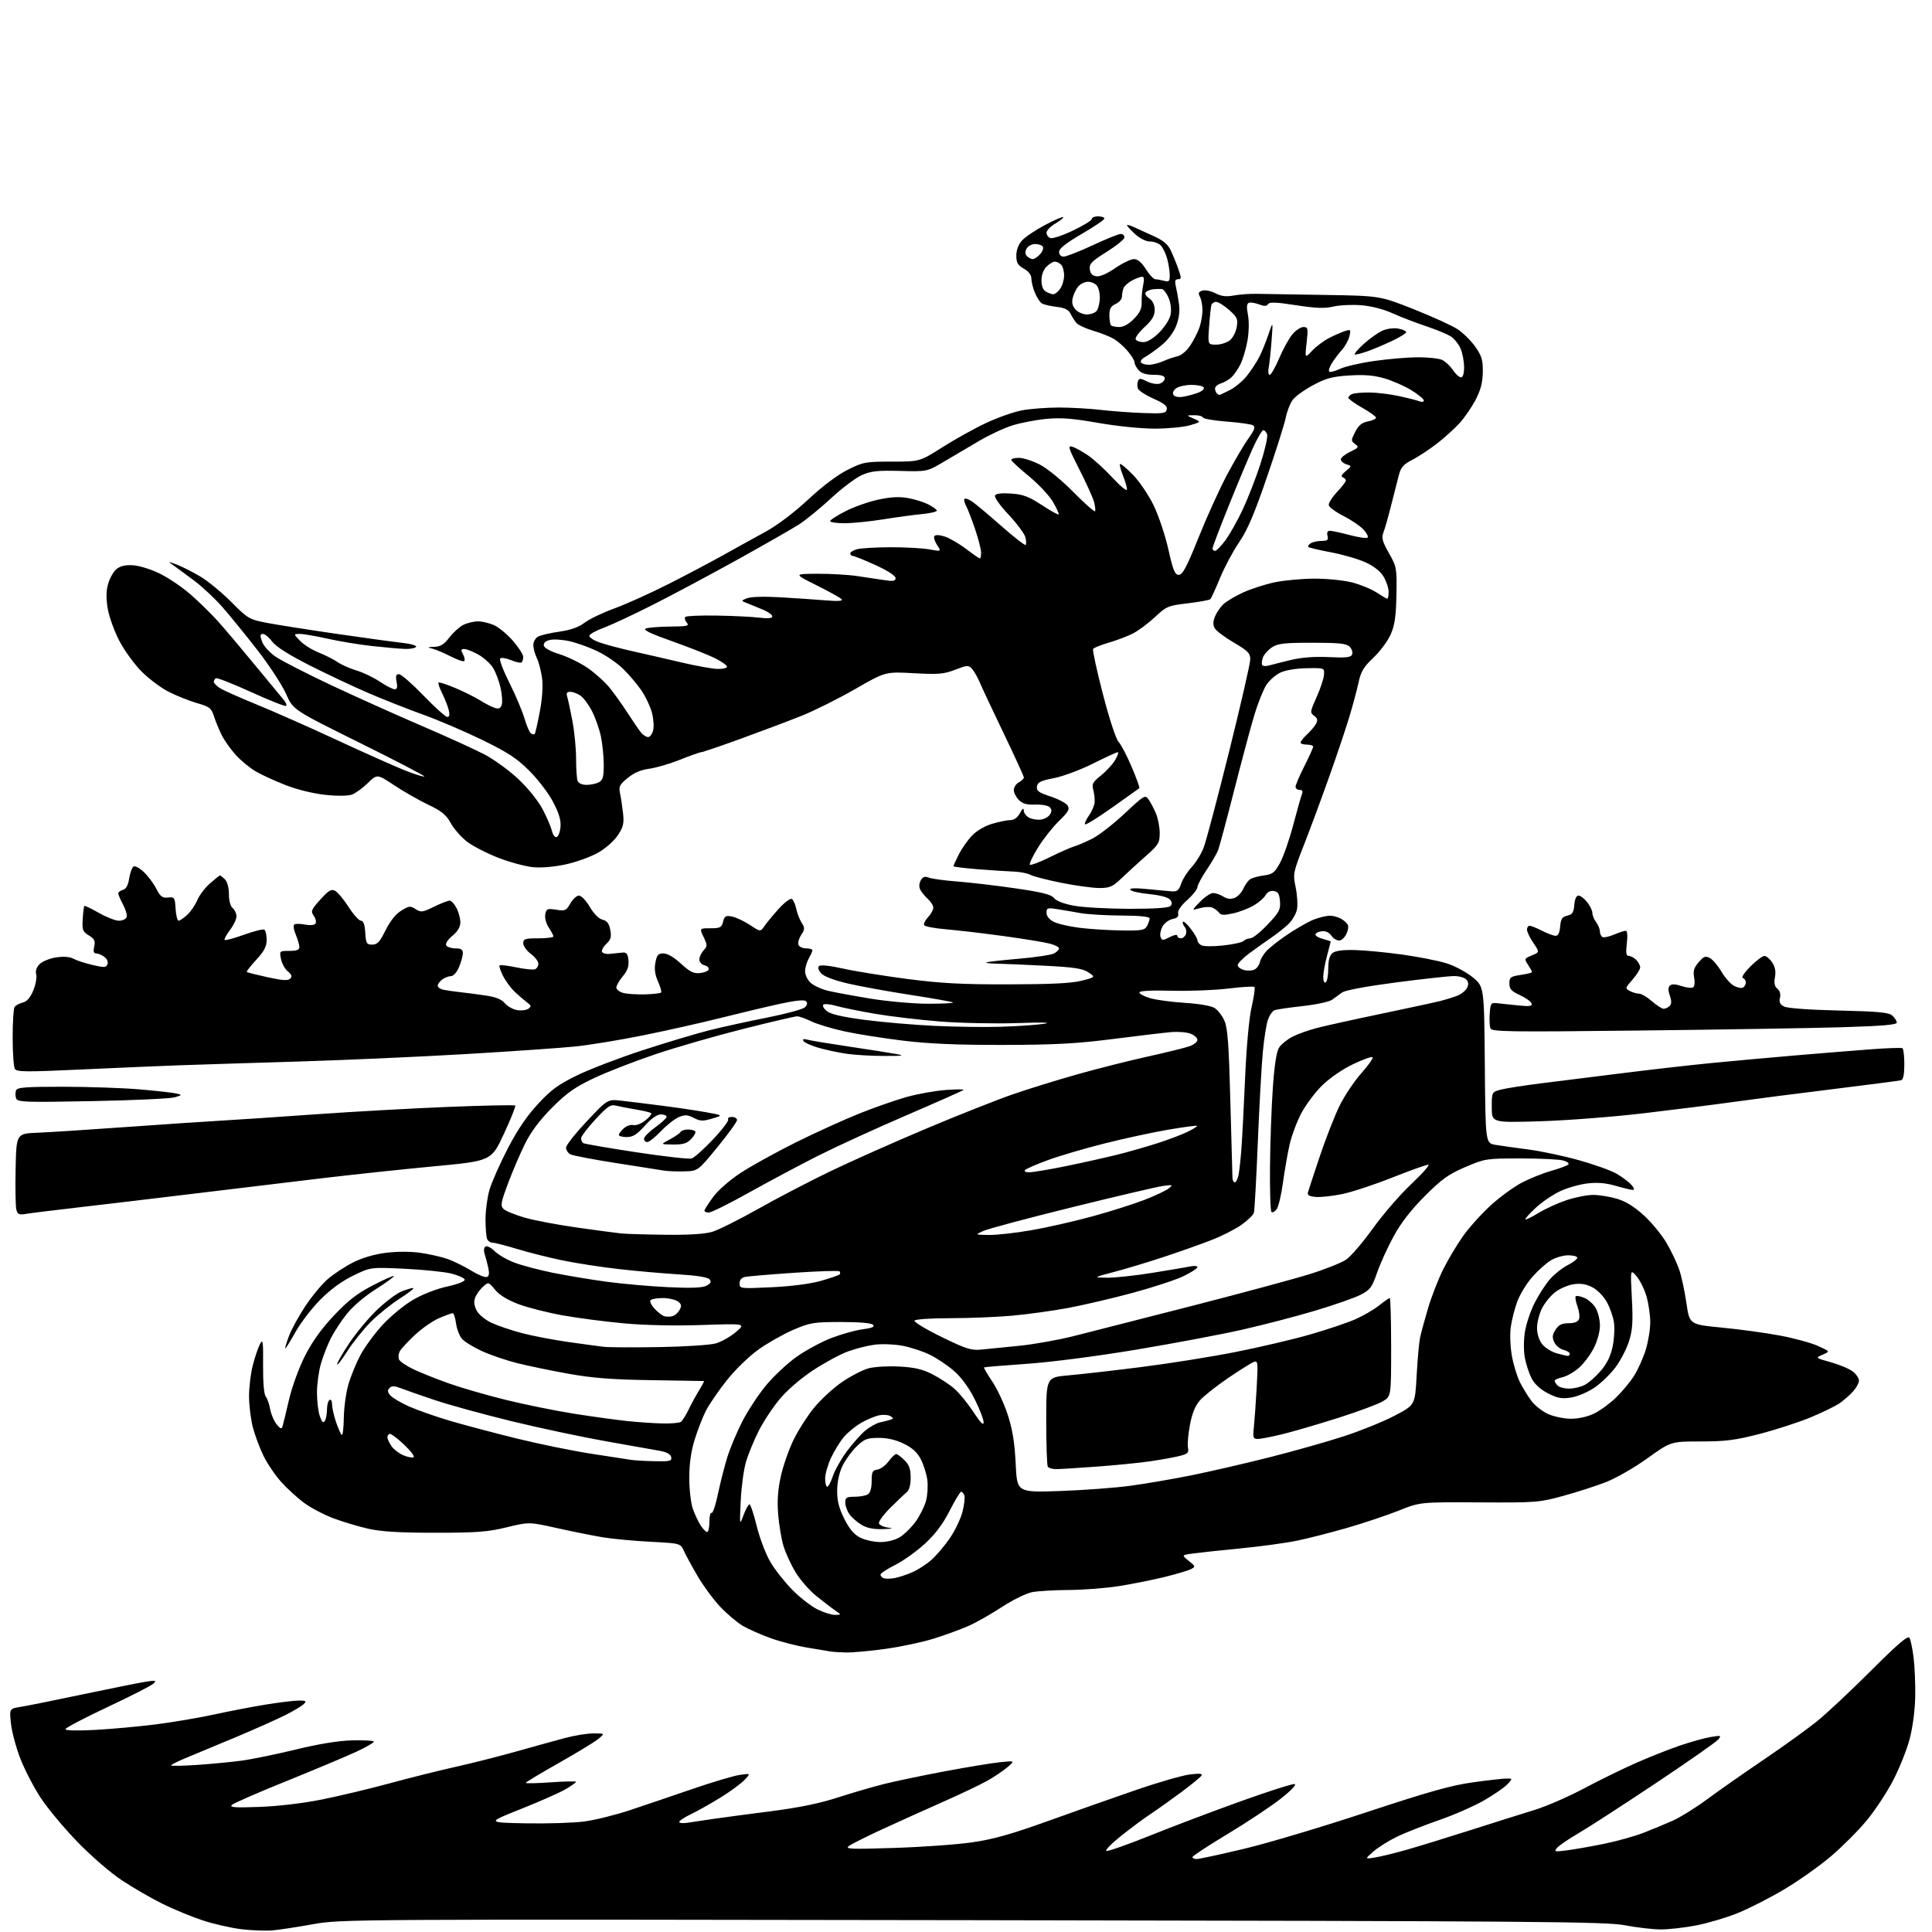 <?xml version="1.0" encoding="UTF-8" standalone="no"?>
<svg 
  version="1.1" 
  xmlns="http://www.w3.org/2000/svg" 
  xmlns:xlink="http://www.w3.org/1999/xlink" 
  xmlns:svg="http://www.w3.org/2000/svg"
  xmlns:rdf="http://www.w3.org/1999/02/22-rdf-syntax-ns#"
  xmlns:cc="http://creativecommons.org/ns#"
  xmlns:dc="http://purl.org/dc/elements/1.1/"
  viewBox="0 0 768 768"
  width="768"
  height="768"
>
<style>svg {background-color: white; }</style>"
<path stroke="none" fill="black" fill-rule="evenodd" d="M108.50,767.34C105.75,767.59 100.13,767.39 96.01,766.90C91.90,766.41 84.92,764.82 80.51,763.36C76.11,761.91 68.90,758.93 64.50,756.75C60.10,754.57 52.90,750.40 48.50,747.49C43.97,744.50 36.29,737.87 30.80,732.20C25.46,726.70 18.85,718.76 16.10,714.56C13.36,710.36 9.73,703.33 8.04,698.95C6.35,694.57 4.69,688.33 4.35,685.10C3.74,679.22 3.74,679.22 8.12,678.52C10.53,678.14 21.72,675.89 33.00,673.51C44.28,671.14 55.52,668.88 58.00,668.50C61.95,667.89 62.32,667.98 61.00,669.26C60.17,670.06 51.96,674.26 42.75,678.58C33.54,682.91 26.00,686.87 26.00,687.38C26.00,687.93 30.73,688.05 37.75,687.67C44.21,687.33 55.12,686.33 62.00,685.46C68.88,684.58 79.45,682.79 85.50,681.46C91.55,680.14 100.78,678.37 106.00,677.53C111.22,676.69 116.99,676.01 118.82,676.00C121.67,676.00 121.94,676.20 120.74,677.40C119.98,678.17 116.68,680.14 113.42,681.78C110.17,683.41 101.65,687.22 94.50,690.23C87.35,693.24 78.46,696.94 74.75,698.46C71.04,699.98 68.00,701.46 68.00,701.76C68.00,702.05 72.61,701.97 78.25,701.59C83.89,701.21 91.88,700.44 96.00,699.89C100.12,699.34 109.83,697.35 117.56,695.47C126.65,693.25 134.50,691.97 139.79,691.83C144.28,691.72 148.24,691.90 148.57,692.24C148.91,692.58 145.75,694.44 141.54,696.39C137.33,698.33 124.80,703.59 113.70,708.08C102.59,712.56 92.90,716.79 92.18,717.48C91.12,718.47 93.32,718.63 103.18,718.27C110.58,718.00 120.49,716.83 128.00,715.32C134.88,713.94 147.03,711.04 155.00,708.87C162.97,706.70 174.68,703.78 181.00,702.37C187.32,700.97 198.12,698.24 205.00,696.30C211.88,694.37 220.65,691.94 224.50,690.91C228.35,689.88 233.53,689.04 236.00,689.05C240.50,689.07 240.50,689.07 237.79,691.29C236.30,692.50 229.22,696.81 222.04,700.87C214.87,704.92 209.00,708.45 209.00,708.72C209.00,708.99 213.50,708.89 219.00,708.50C224.50,708.11 229.00,708.02 229.00,708.30C229.00,708.58 227.09,709.92 224.75,711.29C222.41,712.65 214.43,716.18 207.00,719.13C193.50,724.50 193.50,724.50 209.00,724.80C217.53,724.96 227.96,724.63 232.19,724.08C236.42,723.52 244.52,721.52 250.19,719.64C255.86,717.76 267.02,713.98 275.00,711.23C282.98,708.49 291.51,705.94 293.97,705.57C298.44,704.91 298.44,704.91 295.97,707.54C294.61,708.98 290.35,712.12 286.50,714.50C282.65,716.89 277.36,719.86 274.75,721.12C272.14,722.37 270.00,723.78 270.00,724.24C270.00,724.71 271.46,724.86 273.25,724.58C275.04,724.30 279.65,723.61 283.50,723.05C287.35,722.49 297.70,721.11 306.50,719.99C317.47,718.58 325.80,716.88 333.00,714.55C338.77,712.68 347.10,710.25 351.50,709.15C355.90,708.05 366.70,705.79 375.50,704.14C384.30,702.48 394.20,700.85 397.50,700.51C403.50,699.89 403.50,699.89 400.50,702.47C398.85,703.88 395.25,706.31 392.50,707.86C389.75,709.42 381.65,713.27 374.50,716.43C367.35,719.59 356.55,724.47 350.50,727.26C344.45,730.06 338.60,732.99 337.50,733.78C335.75,735.04 337.98,735.14 355.50,734.58C366.50,734.23 380.45,733.23 386.50,732.35C394.94,731.13 402.04,729.12 417.00,723.74C427.73,719.88 443.48,714.33 452.00,711.40C460.52,708.48 469.93,705.77 472.90,705.39C476.80,704.89 478.11,705.02 477.61,705.83C477.22,706.45 473.67,709.37 469.70,712.32C465.74,715.26 460.25,719.17 457.50,721.00C454.75,722.82 449.38,726.81 445.57,729.85C441.76,732.89 439.17,735.56 439.82,735.77C440.47,735.99 448.31,733.23 457.25,729.64C466.19,726.04 482.42,719.90 493.33,715.99C504.23,712.08 513.82,709.02 514.63,709.19C515.51,709.38 513.28,711.73 509.06,715.05C505.18,718.10 495.71,724.39 488.01,729.03C480.30,733.67 474.00,737.81 474.00,738.23C474.00,738.65 474.76,739.00 475.69,739.00C476.62,739.00 485.06,737.18 494.44,734.95C503.82,732.72 525.67,726.20 543.00,720.46C567.73,712.28 576.85,709.71 585.42,708.52C591.43,707.68 597.47,707.00 598.85,707.00C601.35,707.00 601.35,707.00 599.16,709.33C597.96,710.61 593.71,713.52 589.74,715.79C585.76,718.06 577.77,721.55 572.00,723.54C566.23,725.54 558.80,728.46 555.50,730.03C552.20,731.61 547.92,734.28 546.00,735.96C542.50,739.03 542.50,739.03 546.50,738.40C548.70,738.05 554.33,736.68 559.00,735.36C563.67,734.03 575.15,730.51 584.50,727.52C593.85,724.53 605.32,720.92 609.98,719.49C614.65,718.06 623.42,714.25 629.48,711.02C635.54,707.80 644.77,703.26 650.00,700.95C655.23,698.63 663.10,695.50 667.50,693.99C671.90,692.48 677.51,690.91 679.98,690.49C684.20,689.79 684.37,689.85 682.98,691.53C682.16,692.51 670.92,700.36 658.00,708.98C645.08,717.60 631.31,726.51 627.42,728.77C623.52,731.04 619.71,733.65 618.94,734.57C617.66,736.12 617.97,736.19 623.02,735.52C626.04,735.12 632.58,733.97 637.57,732.96C642.55,731.95 649.53,730.01 653.07,728.66C656.61,727.30 661.98,725.08 665.00,723.72C668.02,722.36 674.10,718.58 678.50,715.32C682.90,712.05 693.02,704.97 701.00,699.56C708.98,694.16 718.62,687.21 722.43,684.12C726.24,681.03 735.84,672.02 743.77,664.10C754.48,653.41 758.41,650.05 759.04,651.07C759.51,651.82 760.25,655.38 760.69,658.97C761.14,662.56 761.42,669.55 761.33,674.50C761.23,679.84 760.33,686.66 759.12,691.27C757.99,695.55 755.03,702.97 752.53,707.77C750.04,712.57 745.29,719.75 741.99,723.73C738.69,727.71 732.32,734.08 727.84,737.90C723.36,741.71 715.04,747.60 709.36,750.99C703.67,754.38 695.29,758.65 690.72,760.50C686.15,762.34 678.67,764.55 674.10,765.42C669.52,766.29 663.24,766.99 660.14,766.98C657.04,766.97 650.67,766.23 646.00,765.34C638.33,763.87 612.88,763.67 386.50,763.30C138.92,762.90 135.35,762.92 124.50,764.89C118.45,765.99 111.25,767.09 108.50,767.34zM336.22,656.88C333.62,656.82 330.82,656.64 330.00,656.47C329.18,656.31 325.12,655.63 321.00,654.97C316.88,654.30 310.35,652.63 306.50,651.25C302.65,649.88 297.64,647.68 295.37,646.36C293.10,645.04 289.03,641.60 286.31,638.73C283.60,635.85 279.54,630.35 277.30,626.50C275.05,622.65 272.60,618.15 271.85,616.50C270.48,613.50 270.48,613.50 258.49,612.87C251.90,612.53 243.35,611.72 239.50,611.08C235.65,610.44 227.50,608.80 221.40,607.44C210.30,604.97 210.30,604.97 201.40,607.13C193.84,608.97 189.57,609.29 173.00,609.29C158.72,609.29 151.60,608.86 146.38,607.69C142.47,606.81 136.23,604.94 132.52,603.54C128.81,602.15 123.60,599.41 120.93,597.45C118.27,595.50 114.16,591.74 111.79,589.11C109.42,586.47 106.25,581.81 104.75,578.74C103.25,575.67 101.34,570.55 100.51,567.37C99.68,564.18 99.00,558.62 99.00,555.00C99.00,551.38 99.68,545.82 100.51,542.64C101.33,539.46 102.61,535.71 103.34,534.32C104.51,532.08 104.66,533.06 104.58,542.74C104.53,549.44 104.93,554.24 105.62,555.10C106.24,555.87 107.04,558.16 107.40,560.18C107.77,562.20 108.92,564.90 109.96,566.18C111.46,568.02 111.95,568.19 112.31,567.00C112.57,566.17 113.72,561.45 114.86,556.50C116.03,551.44 118.79,543.84 121.15,539.14C124.04,533.42 127.67,528.33 132.68,523.00C138.27,517.06 141.90,514.23 148.07,511.02C152.52,508.71 156.34,507.01 156.57,507.24C156.80,507.47 153.58,509.81 149.42,512.45C144.98,515.27 140.20,519.34 137.85,522.31C135.64,525.10 132.80,529.43 131.53,531.94C130.26,534.45 128.50,538.94 127.61,541.93C126.73,544.92 126.00,550.14 126.00,553.53C126.00,556.93 126.51,561.16 127.13,562.95C127.96,565.32 128.49,565.83 129.12,564.85C129.59,564.11 129.98,562.06 129.98,560.31C129.99,558.55 130.45,556.84 131.00,556.50C131.56,556.15 132.00,556.93 132.00,558.26C132.00,559.57 132.72,562.75 133.59,565.32C134.47,567.89 135.50,570.19 135.87,570.42C136.25,570.65 136.61,567.57 136.67,563.56C136.73,559.55 137.54,553.63 138.48,550.39C139.41,547.15 141.55,541.90 143.24,538.73C144.92,535.56 148.87,530.16 152.02,526.73C155.16,523.30 160.58,518.83 164.05,516.78C167.77,514.58 173.38,512.38 177.73,511.42C182.22,510.42 184.95,509.33 184.72,508.64C184.51,508.01 182.13,506.94 179.42,506.26C176.72,505.58 168.39,504.72 160.92,504.36C147.34,503.71 147.34,503.71 140.42,507.07C135.89,509.26 131.37,512.57 127.35,516.62C123.97,520.02 119.55,525.78 117.52,529.40C115.49,533.03 113.64,536.00 113.42,536.00C113.19,536.00 113.85,533.78 114.88,531.07C115.91,528.35 118.86,522.97 121.44,519.10C124.01,515.22 128.00,510.43 130.31,508.44C132.61,506.45 137.10,503.50 140.28,501.88C143.92,500.03 148.74,498.60 153.34,498.02C157.76,497.46 163.16,497.46 167.08,498.01C170.63,498.52 175.52,499.62 177.93,500.47C180.34,501.33 184.55,503.40 187.27,505.07C190.00,506.75 192.81,507.90 193.53,507.63C194.45,507.28 194.60,506.18 194.06,503.82C193.65,501.99 193.00,499.53 192.61,498.33C192.22,497.10 192.39,495.88 193.01,495.50C193.61,495.13 195.25,495.97 196.65,497.38C198.06,498.78 201.62,500.84 204.57,501.94C207.53,503.05 214.34,504.84 219.72,505.94C225.10,507.03 234.68,508.63 241.00,509.49C247.32,510.35 258.37,511.33 265.55,511.67C274.90,512.11 279.24,511.94 280.87,511.07C282.57,510.16 282.86,509.54 282.05,508.56C281.35,507.71 277.01,507.02 269.73,506.58C263.56,506.20 252.88,505.26 246.00,504.48C239.12,503.71 229.07,502.15 223.65,501.04C218.24,499.92 210.12,497.88 205.60,496.50C201.09,495.13 196.68,494.00 195.81,494.00C194.93,494.00 193.94,493.29 193.61,492.42C193.27,491.55 193.00,488.03 193.00,484.60C193.00,481.17 193.72,475.92 194.59,472.93C195.47,469.94 198.71,462.62 201.79,456.65C205.65,449.20 209.42,443.63 213.84,438.86C219.11,433.17 221.92,431.11 229.46,427.44C234.52,424.98 246.28,420.48 255.58,417.45C264.89,414.41 276.77,410.86 282.00,409.54C287.23,408.23 297.57,405.96 305.00,404.49C312.43,403.03 319.16,401.20 319.96,400.42C320.93,399.48 321.08,398.68 320.41,398.01C319.73,397.33 316.29,397.68 309.95,399.06C304.75,400.19 294.20,402.70 286.50,404.64C278.80,406.57 265.00,409.68 255.82,411.53C246.65,413.39 234.50,415.39 228.82,415.98C223.15,416.57 203.43,417.94 185.00,419.02C166.57,420.10 136.65,421.43 118.50,421.98C100.35,422.52 78.97,423.20 71.00,423.48C63.02,423.77 45.32,424.53 31.66,425.17C10.46,426.15 6.69,426.12 5.92,424.91C5.43,424.14 5.03,418.55 5.03,412.50C5.03,406.45 5.37,400.97 5.78,400.33C6.18,399.69 7.64,398.88 9.02,398.53C10.75,398.10 12.05,396.61 13.24,393.70C14.19,391.39 14.71,388.53 14.39,387.34C14.02,385.94 14.50,384.50 15.77,383.23C16.85,382.15 19.80,380.96 22.33,380.58C25.32,380.13 27.72,380.32 29.21,381.12C30.47,381.80 33.89,382.92 36.81,383.60C41.46,384.69 42.20,384.65 42.72,383.28C43.08,382.36 42.56,381.15 41.47,380.36C40.45,379.61 38.99,379.00 38.23,379.00C37.23,379.00 37.01,378.22 37.45,376.25C37.94,373.98 37.56,373.20 35.32,371.84C32.86,370.35 32.62,369.69 32.88,365.34C33.04,362.68 33.34,360.34 33.53,360.14C33.72,359.95 36.33,361.18 39.31,362.89C42.30,364.60 45.88,366.00 47.26,366.00C48.65,366.00 50.03,365.37 50.32,364.60C50.62,363.83 49.99,361.59 48.93,359.61C47.87,357.63 47.00,355.61 47.00,355.12C47.00,354.63 47.83,354.02 48.85,353.75C50.11,353.42 50.91,351.97 51.35,349.19C51.71,346.95 52.49,344.81 53.08,344.45C53.68,344.08 55.52,345.07 57.17,346.64C58.83,348.21 61.06,351.20 62.13,353.28C63.74,356.42 64.53,357.02 66.79,356.78C69.36,356.51 69.52,356.74 69.80,361.25C69.97,363.86 70.51,366.00 71.00,366.00C71.49,366.00 73.04,364.94 74.44,363.64C75.84,362.35 77.64,359.71 78.44,357.79C79.25,355.86 81.52,352.87 83.49,351.15C85.46,349.42 87.25,348.00 87.46,348.00C87.68,348.00 88.56,348.71 89.43,349.57C90.37,350.51 91.00,352.87 91.00,355.45C91.00,358.06 91.59,360.25 92.50,361.00C93.33,361.68 94.00,363.16 94.00,364.28C94.00,365.40 92.83,367.85 91.40,369.72C89.97,371.60 89.03,373.36 89.31,373.64C89.59,373.93 93.05,372.99 96.99,371.57C100.94,370.15 104.58,369.24 105.08,369.55C105.59,369.86 106.00,371.68 106.00,373.58C106.00,376.25 105.05,378.07 101.85,381.54C99.57,384.02 97.89,386.20 98.10,386.39C98.32,386.58 102.04,387.51 106.36,388.46C112.33,389.77 114.49,389.90 115.36,389.02C116.22,388.15 115.98,387.44 114.42,386.16C113.28,385.22 112.05,383.00 111.70,381.23C111.05,378.02 111.08,378.00 115.03,378.00C117.93,378.00 119.00,377.59 119.00,376.47C119.00,375.63 118.35,373.39 117.56,371.49C116.73,369.50 116.51,367.80 117.04,367.47C117.55,367.16 119.50,367.19 121.37,367.54C123.42,367.93 125.04,367.75 125.44,367.09C125.81,366.49 125.49,365.11 124.72,364.02C123.46,362.22 123.71,361.62 127.35,357.58C130.68,353.89 131.69,353.30 133.24,354.13C134.27,354.68 136.67,357.57 138.58,360.56C140.50,363.55 142.70,366.00 143.48,366.00C144.45,366.00 144.98,367.47 145.20,370.75C145.47,375.05 145.73,375.50 147.97,375.50C149.98,375.50 150.97,374.44 153.26,369.81C155.07,366.16 157.31,363.35 159.50,362.00C162.60,360.09 163.12,360.03 165.20,361.39C167.30,362.75 167.94,362.67 172.50,360.45C175.25,359.11 178.05,358.01 178.72,358.01C179.40,358.00 180.64,359.33 181.47,360.95C182.31,362.57 183.00,365.13 183.00,366.63C183.00,368.47 181.97,370.22 179.83,372.00C177.95,373.57 176.96,375.12 177.39,375.82C177.79,376.47 179.44,377.00 181.06,377.00C183.27,377.00 184.00,377.47 184.00,378.88C184.00,379.91 183.32,382.39 182.49,384.38C181.58,386.54 180.27,388.01 179.24,388.03C178.28,388.05 176.71,388.66 175.75,389.39C174.79,390.12 174.00,391.22 174.00,391.84C174.00,392.46 175.01,393.18 176.25,393.44C177.49,393.70 180.53,394.14 183.00,394.41C185.47,394.68 190.05,395.28 193.17,395.75C197.10,396.33 199.41,397.27 200.67,398.79C201.68,400.00 203.85,401.23 205.50,401.52C207.15,401.82 209.18,401.58 210.00,401.01C211.30,400.10 211.23,399.76 209.50,398.46C208.40,397.64 206.24,395.79 204.71,394.35C203.17,392.92 201.05,390.06 200.00,388.00C198.95,385.94 198.31,384.03 198.58,383.76C198.85,383.48 201.83,383.84 205.19,384.54C208.56,385.24 211.92,385.59 212.66,385.30C213.40,385.02 214.00,384.02 214.00,383.08C214.00,382.14 212.65,380.38 211.00,379.16C209.35,377.94 208.00,376.05 208.00,374.97C208.00,373.23 208.70,373.00 214.00,373.00C217.30,373.00 220.00,372.66 219.99,372.25C219.99,371.84 219.16,370.24 218.14,368.70C217.08,367.09 216.49,364.86 216.76,363.46C217.19,361.23 217.57,361.07 221.09,361.63C224.64,362.20 225.09,362.00 226.73,359.13C227.70,357.42 229.24,356.01 230.15,356.01C231.07,356.00 232.99,358.02 234.44,360.49C236.04,363.22 238.03,365.22 239.51,365.59C241.31,366.04 242.12,367.10 242.60,369.66C243.12,372.45 242.82,373.52 241.07,375.15C239.87,376.27 239.08,377.70 239.31,378.34C239.53,378.98 241.02,379.35 242.61,379.16C244.20,378.98 246.40,378.76 247.50,378.66C249.07,378.54 249.57,379.20 249.82,381.78C250.04,384.15 249.42,385.90 247.57,388.10C246.15,389.78 245.00,391.79 245.00,392.56C245.00,393.33 246.24,394.30 247.75,394.71C249.26,395.12 253.14,395.37 256.37,395.28C259.59,395.18 262.47,394.86 262.77,394.56C263.07,394.26 262.53,392.29 261.58,390.18C260.37,387.49 260.05,385.23 260.53,382.67C261.11,379.59 261.63,379.00 263.75,379.00C265.31,379.00 267.95,380.55 270.68,383.06C274.20,386.30 275.72,387.06 278.22,386.81C279.94,386.64 281.51,385.99 281.71,385.38C281.92,384.76 281.16,384.01 280.04,383.72C278.92,383.43 278.00,382.39 278.00,381.42C278.00,380.45 278.75,378.82 279.67,377.81C281.24,376.08 281.24,375.72 279.69,372.48C278.03,369.00 278.03,369.00 282.41,369.00C286.29,369.00 286.86,368.71 287.44,366.38C288.01,364.11 288.48,363.85 291.02,364.35C292.64,364.68 295.83,366.18 298.11,367.69C302.27,370.45 302.27,370.45 303.89,368.10C304.77,366.82 307.34,363.72 309.59,361.23C311.85,358.73 314.17,356.99 314.77,357.36C315.36,357.72 316.15,359.48 316.52,361.26C316.89,363.04 317.86,365.54 318.67,366.82C319.97,368.88 319.96,369.42 318.49,371.65C317.59,373.03 317.09,374.80 317.39,375.58C317.69,376.36 319.08,377.00 320.47,377.00C321.86,377.00 322.98,377.34 322.96,377.75C322.95,378.16 322.29,379.62 321.50,381.00C320.71,382.38 320.05,384.66 320.04,386.08C320.02,387.51 321.00,389.55 322.25,390.69C323.49,391.81 326.57,393.23 329.10,393.84C331.63,394.45 339.28,395.86 346.10,396.98C352.92,398.09 363.19,399.00 368.92,399.00C374.65,399.00 379.11,398.78 378.84,398.51C378.58,398.24 371.00,396.89 362.01,395.50C353.02,394.12 341.74,392.06 336.94,390.93C331.55,389.67 327.52,388.13 326.42,386.92C325.33,385.71 325.01,384.60 325.57,384.03C326.14,383.46 329.85,383.85 335.13,385.03C339.88,386.09 351.36,387.94 360.63,389.15C373.99,390.89 382.40,391.34 401.00,391.30C417.93,391.27 426.04,390.86 430.00,389.84C435.50,388.42 435.50,388.42 432.64,386.52C430.32,384.99 426.99,384.48 415.14,383.88C407.09,383.47 398.51,383.11 396.08,383.07C393.65,383.03 391.85,382.82 392.08,382.59C392.31,382.37 398.00,381.71 404.72,381.14C411.44,380.57 417.86,379.61 418.97,379.02C420.09,378.42 421.00,377.51 421.00,377.00C421.00,376.49 419.31,375.63 417.25,375.09C415.19,374.54 406.98,373.21 399.00,372.11C391.02,371.02 380.78,369.81 376.23,369.43C371.68,369.05 367.69,368.31 367.37,367.79C367.05,367.28 367.74,365.84 368.90,364.61C370.05,363.38 371.00,361.68 371.00,360.84C371.00,360.00 370.06,358.46 368.91,357.42C367.76,356.37 366.39,354.73 365.87,353.76C365.27,352.63 365.31,351.30 365.98,350.03C366.80,348.51 367.54,348.25 369.27,348.89C370.50,349.35 375.55,350.03 380.50,350.41C385.45,350.78 395.80,352.00 403.50,353.11C414.33,354.68 417.84,355.56 419.00,357.00C419.93,358.16 422.96,359.32 427.00,360.05C430.57,360.70 440.39,361.25 448.80,361.27C458.67,361.28 464.50,360.90 465.21,360.19C466.02,359.38 465.98,358.68 465.08,357.60C464.33,356.69 461.11,355.84 456.90,355.42C453.08,355.05 449.67,354.28 449.32,353.72C448.90,353.03 451.14,352.94 456.10,353.43C460.17,353.83 464.62,354.24 465.98,354.33C467.96,354.47 468.68,353.84 469.53,351.26C470.12,349.47 471.97,346.55 473.65,344.76C475.33,342.96 477.49,339.48 478.45,337.00C479.42,334.52 483.98,317.30 488.60,298.72C493.22,280.15 497.00,263.67 497.00,262.11C497.00,259.66 496.08,258.73 490.42,255.41C486.80,253.30 483.39,250.72 482.84,249.69C482.15,248.40 482.20,246.94 483.00,245.01C483.64,243.46 485.14,241.28 486.33,240.16C487.53,239.03 491.05,236.95 494.17,235.52C497.28,234.10 502.91,232.28 506.67,231.48C510.42,230.69 517.57,230.03 522.54,230.02C527.51,230.01 534.26,230.69 537.54,231.54C540.82,232.39 545.18,234.19 547.23,235.54C549.28,236.89 551.19,238.00 551.48,238.00C551.77,238.00 552.00,236.76 552.00,235.25C551.99,233.74 551.08,231.01 549.97,229.18C548.66,227.04 546.10,225.03 542.72,223.50C539.85,222.20 533.71,220.42 529.07,219.55C524.43,218.68 520.40,217.73 520.10,217.43C519.80,217.13 520.22,216.47 521.03,215.96C521.84,215.45 523.79,215.02 525.37,215.02C527.74,215.00 528.14,214.65 527.71,213.00C527.36,211.66 527.68,211.00 528.68,211.00C529.50,211.00 533.04,211.77 536.55,212.70C540.06,213.64 543.25,214.08 543.64,213.70C544.02,213.31 543.27,211.85 541.95,210.45C540.63,209.05 537.07,206.64 534.03,205.10C530.99,203.56 528.37,201.63 528.21,200.83C528.05,200.02 529.52,197.67 531.46,195.61C533.41,193.55 535.00,191.48 535.00,191.01C535.00,190.55 534.44,189.97 533.75,189.73C532.93,189.44 533.34,188.60 534.95,187.28C537.40,185.26 537.40,185.26 535.20,184.56C533.99,184.18 533.00,183.30 533.00,182.62C533.00,181.93 534.68,180.57 536.73,179.59C540.14,177.97 540.31,177.70 538.69,176.52C537.00,175.28 537.00,175.07 538.71,171.69C540.04,169.07 541.34,168.00 543.75,167.53C545.54,167.19 547.00,166.52 547.00,166.05C547.00,165.58 544.52,163.79 541.50,162.09C538.48,160.38 536.00,158.58 536.00,158.10C536.00,157.61 536.71,156.94 537.58,156.61C538.45,156.27 541.49,156.01 544.33,156.02C547.17,156.03 552.42,156.66 556.00,157.43C559.58,158.20 563.29,159.14 564.25,159.52C565.23,159.91 566.00,159.76 566.00,159.19C566.00,158.63 563.78,156.80 561.06,155.13C558.34,153.46 553.53,151.34 550.36,150.42C546.17,149.20 542.38,148.88 536.42,149.25C529.63,149.68 527.17,150.33 521.94,153.13C518.48,154.98 514.82,157.62 513.83,159.00C512.83,160.38 511.61,163.53 511.11,166.00C510.62,168.47 507.23,179.20 503.57,189.84C498.59,204.36 495.84,210.78 492.58,215.54C490.19,219.04 486.78,225.41 485.01,229.70C483.24,233.99 481.50,237.80 481.15,238.17C480.79,238.53 476.77,239.27 472.21,239.82C464.31,240.75 463.70,241.01 459.10,245.31C456.45,247.79 452.52,250.71 450.36,251.82C448.20,252.92 443.87,254.56 440.74,255.47C437.60,256.39 434.80,257.51 434.52,257.97C434.23,258.44 435.98,266.48 438.40,275.85C440.98,285.80 443.58,293.72 444.66,294.90C445.67,296.01 448.03,300.54 449.91,304.97C451.78,309.40 453.13,313.15 452.91,313.32C452.68,313.48 447.87,316.91 442.21,320.93C436.55,324.96 431.66,327.99 431.35,327.68C431.04,327.37 431.73,325.78 432.89,324.15C434.06,322.52 435.07,320.13 435.14,318.84C435.22,317.55 434.96,315.33 434.57,313.89C433.96,311.67 434.42,310.83 437.68,308.24C439.78,306.56 442.31,303.80 443.31,302.10C444.30,300.39 444.76,299.00 444.33,299.00C443.89,299.00 439.48,301.03 434.52,303.52C429.56,306.01 422.57,308.61 419.00,309.31C413.69,310.35 412.44,310.96 412.20,312.66C411.95,314.38 412.86,315.05 417.62,316.62C420.77,317.65 423.82,319.28 424.41,320.24C425.29,321.68 424.69,322.74 420.99,326.33C418.52,328.72 414.76,333.47 412.64,336.89C410.51,340.31 409.06,343.39 409.40,343.73C409.74,344.07 413.27,342.74 417.26,340.77C421.24,338.81 425.62,336.87 427.00,336.47C428.38,336.07 431.61,334.68 434.20,333.38C436.78,332.08 442.56,327.60 447.03,323.41C454.96,316.00 455.21,315.85 456.63,317.88C457.43,319.02 458.74,321.53 459.54,323.45C460.34,325.37 461.00,328.84 461.00,331.18C461.00,335.08 460.55,335.82 455.29,340.46C452.16,343.23 447.83,347.19 445.68,349.25C442.27,352.51 441.15,353.00 436.99,353.00C434.36,353.00 427.58,352.07 421.92,350.94C416.26,349.80 410.70,348.37 409.57,347.75C408.43,347.13 405.48,346.56 403.00,346.47C400.52,346.38 394.11,345.96 388.75,345.54C383.39,345.11 379.00,344.57 379.00,344.34C379.00,344.11 379.95,342.03 381.11,339.71C382.27,337.39 384.62,334.03 386.33,332.22C388.20,330.25 391.43,328.36 394.40,327.47C397.13,326.66 400.39,326.00 401.65,326.00C403.12,326.00 404.47,325.01 405.43,323.25C406.46,321.35 406.93,321.03 406.96,322.21C406.98,323.16 407.92,324.42 409.05,325.03C410.18,325.63 412.27,325.98 413.70,325.81C415.13,325.64 416.78,324.72 417.38,323.78C418.16,322.52 418.13,321.73 417.26,320.86C416.61,320.21 414.04,319.75 411.54,319.84C408.18,319.97 406.50,319.50 405.01,318.01C403.90,316.90 403.00,315.12 403.00,314.04C403.00,312.95 403.90,311.59 405.00,311.00C406.10,310.41 407.00,309.54 407.00,309.07C407.00,308.59 403.39,300.69 398.97,291.50C394.55,282.30 390.26,273.16 389.43,271.18C388.60,269.20 387.24,266.82 386.41,265.90C385.00,264.34 384.55,264.37 379.70,266.23C375.17,267.98 373.05,268.15 363.24,267.61C351.98,266.99 351.98,266.99 339.96,273.90C333.34,277.71 323.78,282.48 318.72,284.51C313.65,286.54 302.81,290.63 294.63,293.60C286.45,296.57 279.33,299.00 278.80,299.00C278.27,299.00 274.50,300.33 270.43,301.96C266.36,303.59 260.81,305.22 258.10,305.58C254.75,306.03 251.99,307.21 249.49,309.27C246.26,311.93 245.90,312.67 246.48,315.40C246.84,317.10 247.38,320.66 247.67,323.30C248.11,327.33 247.78,328.73 245.60,332.03C244.14,334.24 240.72,337.26 237.81,338.92C234.96,340.55 229.24,342.64 225.09,343.56C220.51,344.58 215.38,345.04 212.02,344.73C208.99,344.45 202.77,342.79 198.21,341.03C193.66,339.27 188.03,336.38 185.71,334.62C183.40,332.85 180.46,329.52 179.19,327.22C177.33,323.86 175.56,322.42 170.19,319.86C166.51,318.10 160.45,314.64 156.72,312.17C149.93,307.66 149.93,307.66 146.22,311.27C144.17,313.26 141.36,315.31 139.96,315.84C138.44,316.41 134.23,316.47 129.46,315.98C124.74,315.50 118.33,313.94 113.71,312.16C109.43,310.50 103.99,308.01 101.63,306.63C99.27,305.24 95.70,302.31 93.71,300.10C91.72,297.89 89.23,294.38 88.18,292.30C87.13,290.21 85.73,286.84 85.08,284.80C84.00,281.46 83.34,280.95 78.24,279.47C75.14,278.57 70.11,276.56 67.05,275.00C64.00,273.45 59.17,269.83 56.31,266.97C53.46,264.11 49.50,258.68 47.52,254.90C45.53,251.12 43.44,245.39 42.87,242.17C42.15,238.06 42.16,235.11 42.92,232.31C43.51,230.12 44.94,227.46 46.10,226.41C47.57,225.08 49.50,224.56 52.54,224.67C55.00,224.77 59.62,226.15 63.19,227.85C66.66,229.51 72.25,233.26 75.61,236.18C78.98,239.11 83.95,243.97 86.67,247.00C89.39,250.03 96.04,257.90 101.46,264.50C106.88,271.10 111.99,277.29 112.82,278.26C113.64,279.22 114.06,280.27 113.74,280.60C113.42,280.92 107.19,278.46 99.90,275.14C92.61,271.82 86.27,269.33 85.82,269.61C85.37,269.89 85.00,270.53 85.00,271.04C85.00,271.54 86.06,272.65 87.35,273.49C88.64,274.34 95.17,277.26 101.86,279.98C108.55,282.71 123.13,289.16 134.26,294.33C145.39,299.50 157.59,304.93 161.37,306.41C165.15,307.88 168.44,308.89 168.68,308.65C168.92,308.41 157.28,302.35 142.81,295.19C116.50,282.16 116.50,282.16 113.71,275.83C112.18,272.35 107.08,264.55 102.39,258.50C97.69,252.45 91.42,244.74 88.45,241.36C85.49,237.98 80.44,233.25 77.25,230.86C74.05,228.46 70.32,225.71 68.96,224.74C66.57,223.04 66.61,223.03 70.50,224.53C72.70,225.39 76.90,227.53 79.83,229.29C82.76,231.06 88.24,235.58 91.99,239.35C98.59,245.96 99.08,246.25 106.16,247.61C110.20,248.38 122.50,250.32 133.50,251.92C144.50,253.52 156.31,255.14 159.75,255.52C163.19,255.89 165.74,256.61 165.42,257.12C165.11,257.63 163.20,258.01 161.17,257.96C159.15,257.91 153.22,257.39 148.00,256.82C142.78,256.24 134.75,254.92 130.17,253.88C125.59,252.85 120.67,252.00 119.23,252.00C116.63,252.00 116.63,252.00 119.28,254.75C120.74,256.26 124.08,258.36 126.72,259.41C129.35,260.46 132.72,262.17 134.22,263.21C135.71,264.24 139.08,265.74 141.72,266.53C144.35,267.32 148.53,269.32 151.00,270.98C153.47,272.64 156.12,273.99 156.88,274.00C157.87,274.00 158.08,273.17 157.65,271.00C157.19,268.70 157.41,268.00 158.60,268.00C159.45,268.00 163.84,271.83 168.36,276.50C172.88,281.18 177.13,285.00 177.81,285.00C178.64,285.00 178.83,284.12 178.38,282.25C178.01,280.74 176.85,277.77 175.79,275.65C174.73,273.54 174.07,271.60 174.32,271.34C174.58,271.09 177.59,272.06 181.01,273.50C184.44,274.95 188.87,277.16 190.87,278.42C192.87,279.68 195.48,281.02 196.67,281.40C198.30,281.91 198.99,281.60 199.45,280.16C199.79,279.10 199.57,276.06 198.98,273.40C198.38,270.74 197.04,267.18 196.00,265.49C194.95,263.81 192.33,261.43 190.16,260.21C188.00,259.00 185.49,258.00 184.58,258.00C183.22,258.00 183.12,258.36 184.05,260.09C184.66,261.23 184.89,262.44 184.56,262.77C184.23,263.11 181.83,262.29 179.23,260.96C176.63,259.63 173.38,258.25 172.00,257.89C169.69,257.29 169.75,257.23 172.70,257.12C175.12,257.03 176.56,256.13 178.61,253.44C180.11,251.48 182.58,249.23 184.11,248.44C185.65,247.65 188.32,247.00 190.05,247.00C191.78,247.00 194.74,247.73 196.63,248.63C198.52,249.53 201.85,252.34 204.03,254.88C206.20,257.42 207.99,260.21 207.99,261.08C208.00,261.95 207.72,262.95 207.37,263.29C207.03,263.64 205.15,263.25 203.20,262.44C201.24,261.62 199.28,261.32 198.84,261.76C198.40,262.20 200.04,266.55 202.49,271.43C204.94,276.31 207.64,282.69 208.49,285.60C209.33,288.51 210.50,291.19 211.08,291.55C211.66,291.91 212.32,292.01 212.55,291.78C212.78,291.55 213.69,287.60 214.56,283.01C215.55,277.75 215.90,272.78 215.48,269.58C215.11,266.79 214.18,263.19 213.41,261.60C212.63,260.00 212.00,257.65 212.00,256.38C212.00,255.11 212.86,253.61 213.92,253.04C214.98,252.48 218.78,251.60 222.38,251.09C226.86,250.45 230.00,249.34 232.34,247.56C234.22,246.12 239.52,243.58 244.13,241.90C248.73,240.23 258.35,235.90 265.50,232.28C272.65,228.66 282.55,223.44 287.50,220.67C292.45,217.90 299.98,213.74 304.24,211.42C308.98,208.83 315.56,203.86 321.24,198.59C327.00,193.22 332.95,188.75 336.98,186.74C343.12,183.67 344.06,183.50 354.54,183.50C365.61,183.50 365.61,183.50 374.74,177.72C379.76,174.53 387.61,170.18 392.19,168.05C396.76,165.91 403.17,163.68 406.43,163.08C409.70,162.49 416.23,162.00 420.96,162.00C425.69,162.00 433.14,162.42 437.53,162.94C441.91,163.45 449.54,164.01 454.48,164.19C462.42,164.46 463.50,164.30 463.81,162.73C464.07,161.41 462.73,160.33 458.55,158.48C455.46,157.11 452.68,155.32 452.36,154.50C452.04,153.67 452.04,152.35 452.34,151.55C452.82,150.29 453.30,150.30 455.94,151.62C457.62,152.46 459.89,152.85 460.99,152.50C462.10,152.15 463.00,151.22 463.00,150.43C463.00,149.41 461.76,149.00 458.65,149.00C455.72,149.00 453.77,148.41 452.65,147.17C451.74,146.17 451.00,144.77 451.00,144.07C451.00,143.36 449.81,141.37 448.35,139.65C446.90,137.92 444.44,135.73 442.90,134.79C441.35,133.85 437.63,132.37 434.63,131.49C431.62,130.62 428.58,129.20 427.87,128.35C427.16,127.49 426.10,125.82 425.51,124.64C424.74,123.08 423.23,122.36 419.97,121.97C417.51,121.68 414.89,121.07 414.15,120.60C413.40,120.14 412.17,118.25 411.40,116.41C410.63,114.57 410.00,112.04 409.99,110.78C409.99,109.30 408.94,107.90 406.99,106.80C404.57,105.42 404.00,104.43 404.00,101.60C404.00,99.39 404.82,97.20 406.25,95.61C407.49,94.24 411.58,91.48 415.34,89.48C419.11,87.49 422.39,86.06 422.64,86.30C422.88,86.55 421.49,87.69 419.54,88.84C417.59,89.99 416.00,91.64 416.00,92.50C416.00,93.36 416.68,94.32 417.50,94.64C418.33,94.96 422.38,93.62 426.50,91.66C430.63,89.70 434.00,87.63 434.00,87.05C434.00,86.47 435.12,86.00 436.50,86.00C437.88,86.00 439.00,86.40 439.00,86.88C439.00,87.37 434.95,90.12 430.00,93.00C423.71,96.66 421.00,98.81 421.00,100.12C421.00,101.28 421.71,102.00 422.85,102.00C423.87,102.00 429.04,99.97 434.34,97.50C439.63,95.03 444.65,93.00 445.48,93.00C446.32,93.00 447.00,93.60 447.00,94.34C447.00,95.08 443.83,97.66 439.96,100.09C433.97,103.84 432.96,104.87 433.21,107.00C433.41,108.74 434.20,109.60 435.81,109.83C437.24,110.03 440.13,108.78 443.32,106.58C446.18,104.61 449.52,103.00 450.75,103.00C452.26,103.00 453.79,104.29 455.50,107.00C456.89,109.20 458.58,111.01 459.26,111.01C459.94,111.02 461.51,111.30 462.75,111.63C464.70,112.15 465.00,111.85 464.99,109.37C464.99,107.79 464.52,104.83 463.96,102.78C463.39,100.74 462.23,98.38 461.39,97.53C460.55,96.69 458.64,96.00 457.15,96.00C455.55,96.00 453.13,94.80 451.22,93.06C449.45,91.44 448.00,89.86 448.00,89.55C448.00,89.25 449.24,89.57 450.75,90.28C452.26,90.99 455.81,92.61 458.64,93.87C462.23,95.48 464.24,97.13 465.30,99.34C466.14,101.08 467.50,104.41 468.33,106.75C469.68,110.56 469.68,111.00 468.30,111.00C467.14,111.00 466.92,111.66 467.41,113.75C467.77,115.26 468.33,118.42 468.66,120.76C469.07,123.62 468.71,126.47 467.58,129.44C466.54,132.15 464.28,135.16 461.70,137.27C459.39,139.15 456.47,141.23 455.22,141.89C453.97,142.56 453.21,143.53 453.53,144.05C453.85,144.57 455.26,145.00 456.66,145.00C458.05,145.00 460.62,144.37 462.35,143.59C464.08,142.82 466.67,141.93 468.11,141.61C469.63,141.27 471.74,139.47 473.19,137.27C474.55,135.20 476.19,131.97 476.83,130.10C477.47,128.23 478.00,125.16 478.00,123.29C478.00,121.41 477.55,119.03 477.00,118.00C476.21,116.52 476.40,116.01 477.95,115.52C479.02,115.18 481.35,115.64 483.11,116.56C485.49,117.79 487.39,118.02 490.41,117.47C492.66,117.05 496.75,116.75 499.50,116.80C502.25,116.85 514.40,117.04 526.50,117.24C548.50,117.59 548.50,117.59 562.00,122.93C569.42,125.87 577.28,129.46 579.46,130.90C581.64,132.34 584.79,135.47 586.46,137.85C589.01,141.48 589.49,143.09 589.44,147.84C589.39,151.95 588.62,154.95 586.65,158.79C585.15,161.69 582.28,165.90 580.26,168.14C578.24,170.37 574.09,174.12 571.04,176.46C567.99,178.80 563.60,181.68 561.29,182.86C557.95,184.56 556.87,185.78 556.10,188.75C555.56,190.81 554.18,196.20 553.04,200.72C551.90,205.24 550.52,210.14 549.96,211.60C549.11,213.83 549.46,215.16 552.12,219.87C555.20,225.32 555.29,225.83 555.10,236.41C554.95,244.89 554.45,248.40 552.87,252.08C551.74,254.70 548.65,258.89 546.00,261.40C542.06,265.13 540.97,266.95 540.06,271.24C539.44,274.13 537.78,280.32 536.37,285.00C534.96,289.68 531.36,300.38 528.37,308.80C525.38,317.21 520.90,329.30 518.42,335.65C514.01,346.92 513.93,347.34 515.04,352.71C515.67,355.73 515.91,359.65 515.58,361.43C515.25,363.20 513.71,365.86 512.17,367.34C510.63,368.81 507.55,371.25 505.32,372.76C503.10,374.27 499.19,377.05 496.64,378.94C494.09,380.84 492.00,382.96 492.00,383.67C492.00,384.38 493.19,385.26 494.65,385.63C496.11,385.99 498.03,385.84 498.90,385.29C499.78,384.74 500.66,383.43 500.85,382.39C501.04,381.35 502.17,379.44 503.35,378.14C504.53,376.84 508.11,374.00 511.30,371.82C514.49,369.64 518.99,367.00 521.30,365.95C523.61,364.90 526.91,364.03 528.64,364.02C530.37,364.01 532.83,364.85 534.12,365.90C536.13,367.52 536.32,368.19 535.46,370.64C534.91,372.20 533.64,373.64 532.64,373.83C531.61,374.03 530.16,373.25 529.31,372.03C528.32,370.62 526.97,369.99 525.37,370.19C524.03,370.36 522.92,370.94 522.91,371.49C522.89,372.03 524.26,372.83 525.94,373.26C527.62,373.70 528.99,374.16 528.99,374.28C528.98,374.40 528.31,376.98 527.50,380.00C526.69,383.02 526.02,386.76 526.01,388.31C526.01,389.93 526.42,390.86 527.00,390.50C527.55,390.16 528.00,387.71 528.00,385.06C528.00,381.80 528.53,379.80 529.66,378.87C530.76,377.96 533.67,377.55 538.41,377.65C542.31,377.74 550.81,378.54 557.29,379.44C563.77,380.34 571.73,381.90 574.97,382.91C578.21,383.92 582.90,386.42 585.41,388.48C589.97,392.22 589.97,392.22 590.24,423.33C590.50,454.44 590.50,454.44 594.50,455.10C596.70,455.47 602.55,456.29 607.50,456.93C612.45,457.57 621.45,459.47 627.50,461.16C633.55,462.84 640.30,465.25 642.50,466.51C644.70,467.76 647.36,469.74 648.41,470.90C649.62,472.23 649.85,473.00 649.06,473.00C648.37,473.00 645.30,472.27 642.24,471.38C638.36,470.25 634.98,469.96 631.10,470.42C628.03,470.78 623.18,472.14 620.33,473.45C617.48,474.75 613.08,477.73 610.55,480.06C608.03,482.39 606.14,484.48 606.37,484.70C606.60,484.93 608.97,483.78 611.64,482.14C614.31,480.50 619.30,478.23 622.72,477.08C626.14,475.94 630.89,475.00 633.29,475.00C635.68,475.00 639.94,475.68 642.76,476.52C646.24,477.55 649.68,479.68 653.47,483.14C656.54,485.95 660.59,490.87 662.47,494.09C664.36,497.30 666.63,502.09 667.52,504.72C668.42,507.35 669.70,513.33 670.38,518.00C671.61,526.50 671.61,526.50 684.55,527.75C691.67,528.44 702.09,529.87 707.69,530.93C713.30,531.99 720.05,533.84 722.69,535.04C727.50,537.23 727.50,537.23 724.54,538.50C721.57,539.78 721.57,539.78 727.84,541.53C731.28,542.50 735.20,544.16 736.55,545.22C737.90,546.28 738.99,547.90 738.97,548.82C738.95,549.75 737.94,551.63 736.72,553.01C735.50,554.39 733.13,556.49 731.46,557.68C729.79,558.86 724.52,561.45 719.75,563.42C714.98,565.40 705.85,568.36 699.47,570.01C689.77,572.51 685.92,573.00 676.03,573.00C664.20,573.00 664.20,573.00 654.88,579.69C649.76,583.37 642.34,587.63 638.41,589.16C634.47,590.69 626.81,593.16 621.37,594.65C611.86,597.25 610.64,597.35 588.01,597.22C564.51,597.09 564.51,597.09 556.00,600.50C551.32,602.37 542.07,605.46 535.46,607.37C528.84,609.27 519.87,611.57 515.52,612.46C511.17,613.36 501.06,614.74 493.05,615.52C485.05,616.30 476.52,617.21 474.09,617.55C469.68,618.17 469.68,618.17 472.53,620.45C475.25,622.61 475.29,622.77 473.44,623.75C472.37,624.31 467.68,625.71 463.00,626.86C458.32,628.01 450.23,629.64 445.00,630.47C439.77,631.31 430.77,632.01 425.00,632.04C419.23,632.07 412.60,632.46 410.27,632.91C407.94,633.36 402.54,636.02 398.27,638.81C394.00,641.61 388.02,645.00 384.99,646.33C381.97,647.67 375.84,649.91 371.37,651.32C366.91,652.73 358.23,654.59 352.09,655.44C345.95,656.30 338.81,656.95 336.22,656.88zM332.00,641.95C334.50,641.90 334.50,641.90 332.01,640.20C330.65,639.26 327.27,636.68 324.51,634.45C321.76,632.23 318.02,627.95 316.22,624.95C314.41,621.95 312.26,617.25 311.43,614.50C310.60,611.75 309.66,606.08 309.33,601.91C308.90,596.55 309.22,592.11 310.40,586.81C311.32,582.68 313.58,576.19 315.43,572.40C317.27,568.60 320.97,562.83 323.64,559.56C326.31,556.30 331.32,551.70 334.76,549.35C338.21,547.00 342.93,544.56 345.26,543.93C347.59,543.30 353.10,542.98 357.50,543.22C363.60,543.55 366.74,544.29 370.71,546.33C373.58,547.80 377.51,550.38 379.44,552.08C381.37,553.78 384.76,557.94 386.98,561.32C389.79,565.63 391.00,566.85 391.00,565.38C391.00,564.22 389.40,560.08 387.45,556.18C385.23,551.73 382.20,547.58 379.32,545.05C376.80,542.84 372.44,539.90 369.62,538.52C366.80,537.14 361.85,535.53 358.62,534.93C355.38,534.34 350.43,534.16 347.62,534.54C344.80,534.92 340.02,536.14 337.00,537.24C333.98,538.35 327.77,541.71 323.21,544.71C318.25,547.98 312.92,552.59 309.93,556.18C307.18,559.48 303.42,565.18 301.58,568.84C299.73,572.51 297.48,577.98 296.57,581.00C295.66,584.03 294.71,591.00 294.45,596.50C293.98,606.50 293.98,606.50 295.58,602.25C296.45,599.91 297.51,598.00 297.92,598.00C298.34,598.00 299.64,601.90 300.81,606.66C301.99,611.42 304.42,617.83 306.23,620.90C308.03,623.96 311.98,628.97 315.00,632.03C318.02,635.09 322.52,638.58 325.00,639.79C327.48,641.01 330.62,641.98 332.00,641.95zM355.50,627.33C357.15,627.04 360.32,626.01 362.55,625.04C364.78,624.08 368.21,621.88 370.17,620.15C372.14,618.43 375.44,614.56 377.51,611.55C379.58,608.55 381.86,603.80 382.59,601.01C383.31,598.21 383.65,595.26 383.35,594.46C383.04,593.66 382.46,593.00 382.06,593.00C381.67,593.00 379.62,596.39 377.51,600.54C374.87,605.75 371.86,609.76 367.75,613.57C364.49,616.59 359.16,620.41 355.91,622.05C352.66,623.69 350.00,625.43 350.00,625.93C350.00,626.43 350.56,627.07 351.25,627.35C351.94,627.63 353.85,627.62 355.50,627.33zM350.00,612.99C352.71,612.99 355.78,612.21 357.72,611.03C359.49,609.95 362.30,607.18 363.97,604.88C365.64,602.58 367.50,598.85 368.11,596.61C368.71,594.36 368.94,590.60 368.62,588.26C368.30,585.91 367.15,582.25 366.07,580.13C364.66,577.38 362.71,575.58 359.30,573.91C356.08,572.34 352.77,571.57 349.25,571.58C344.65,571.60 343.57,572.03 340.49,575.01C338.56,576.88 336.05,580.34 334.91,582.69C333.62,585.36 332.82,589.04 332.79,592.47C332.75,596.60 333.45,599.41 335.62,603.74C337.70,607.89 339.48,609.99 342.00,611.25C343.93,612.21 347.52,613.00 350.00,612.99zM281.12,609.00C281.60,609.00 282.00,607.17 282.00,604.94C282.00,602.71 282.39,601.12 282.86,601.41C283.33,601.71 284.49,598.25 285.43,593.72C286.37,589.20 288.07,582.58 289.20,579.00C290.33,575.42 293.01,569.08 295.15,564.91C297.30,560.74 301.50,554.36 304.48,550.75C307.46,547.13 312.88,542.05 316.51,539.45C320.14,536.86 326.37,533.48 330.35,531.93C334.33,530.39 339.95,528.81 342.85,528.43C346.73,527.91 347.83,527.43 347.01,526.61C346.32,525.92 341.48,525.51 334.20,525.52C323.34,525.54 321.98,525.77 315.28,528.66C311.31,530.38 305.09,533.90 301.47,536.49C297.75,539.14 292.26,544.48 288.89,548.72C285.60,552.86 281.86,558.33 280.57,560.87C279.28,563.42 277.28,568.58 276.11,572.36C274.69,576.99 274.00,581.89 274.00,587.48C274.00,592.10 274.63,597.54 275.43,599.80C276.22,602.03 277.62,605.02 278.55,606.43C279.47,607.84 280.63,609.00 281.12,609.00zM351.00,607.84C347.13,607.95 344.57,607.43 342.37,606.08C340.64,605.03 338.51,603.13 337.62,601.86C336.73,600.59 336.00,598.53 336.00,597.28C336.00,595.32 336.52,595.00 339.75,594.98C341.81,594.98 344.18,594.54 345.00,594.01C345.95,593.41 346.50,591.49 346.50,588.78C346.50,585.09 346.81,584.46 348.77,584.18C350.02,584.00 352.02,582.54 353.21,580.93C354.40,579.32 355.76,578.00 356.23,578.00C356.71,578.00 358.20,579.10 359.55,580.45C361.43,582.33 362.00,583.96 362.00,587.42C362.00,590.32 361.44,592.38 360.41,593.21C359.54,593.92 356.60,596.71 353.87,599.42C351.15,602.13 349.14,604.91 349.40,605.60C349.67,606.30 351.37,607.05 353.19,607.27C355.40,607.54 354.67,607.73 351.00,607.84zM421.40,592.70C430.80,592.37 443.45,591.43 449.50,590.60C455.55,589.77 466.35,587.92 473.50,586.48C480.65,585.05 494.60,581.83 504.50,579.33C514.40,576.83 527.90,573.01 534.50,570.84C541.10,568.68 550.10,565.02 554.50,562.70C562.50,558.50 562.50,558.50 563.13,546.93C563.48,540.56 564.08,533.81 564.46,531.93C564.84,530.04 566.29,524.69 567.68,520.02C569.07,515.36 571.78,508.39 573.72,504.52C575.65,500.66 579.19,494.74 581.58,491.37C583.97,488.00 588.86,482.56 592.45,479.27C596.03,475.99 601.56,471.92 604.73,470.24C607.90,468.55 613.20,466.41 616.50,465.48C619.80,464.54 622.90,463.40 623.39,462.94C623.90,462.48 623.01,461.76 621.39,461.31C619.80,460.86 612.20,460.50 604.50,460.50C590.79,460.50 590.33,460.57 582.50,463.92C575.80,466.78 573.18,468.66 566.42,475.42C560.96,480.88 556.95,486.05 554.03,491.38C551.66,495.72 548.68,502.24 547.42,505.88C545.37,511.80 544.67,512.73 540.81,514.72C538.44,515.93 530.30,518.78 522.72,521.04C515.14,523.30 502.09,526.70 493.72,528.59C485.35,530.48 466.43,534.05 451.67,536.51C436.08,539.11 417.86,541.47 408.17,542.14C399.00,542.78 391.35,543.42 391.17,543.56C390.98,543.71 392.46,546.23 394.44,549.17C396.42,552.10 399.21,558.10 400.63,562.50C402.52,568.38 403.35,573.52 403.75,581.90C404.29,593.29 404.29,593.29 421.40,592.70zM328.84,591.00C329.30,591.00 330.30,589.11 331.06,586.81C331.83,584.50 334.29,580.11 336.55,577.04C338.80,573.98 342.11,570.24 343.90,568.74C345.69,567.23 348.36,565.74 349.83,565.42C351.30,565.10 353.16,564.62 353.97,564.36C355.27,563.95 355.27,563.78 353.97,562.95C353.16,562.43 351.15,562.27 349.50,562.60C347.85,562.93 344.63,564.27 342.36,565.58C340.08,566.89 336.97,569.43 335.45,571.23C333.93,573.03 331.64,576.75 330.35,579.50C329.07,582.25 328.02,585.96 328.01,587.75C328.00,589.54 328.38,591.00 328.84,591.00zM419.81,584.00C418.33,584.00 416.84,583.56 416.51,583.01C416.17,582.47 415.90,574.26 415.89,564.76C415.89,547.50 415.89,547.50 424.70,546.73C429.54,546.31 442.50,544.83 453.50,543.44C464.50,542.06 481.38,539.37 491.00,537.47C500.62,535.57 514.03,532.43 520.78,530.48C527.54,528.54 535.64,525.81 538.78,524.43C541.93,523.04 546.16,520.58 548.19,518.95C550.22,517.33 552.13,516.00 552.44,516.00C552.75,516.00 553.00,524.78 553.00,535.51C553.00,555.03 553.00,555.03 549.75,557.01C547.96,558.10 540.20,561.00 532.50,563.46C524.80,565.92 514.83,568.85 510.33,569.97C505.84,571.09 501.21,572.00 500.05,572.00C498.12,572.00 497.98,571.58 498.44,567.25C498.71,564.64 499.21,557.60 499.55,551.61C500.11,541.44 500.04,540.77 498.37,541.41C497.38,541.79 492.80,544.66 488.18,547.80C483.56,550.93 478.54,554.91 477.02,556.63C475.12,558.80 473.89,561.79 473.02,566.39C472.33,570.03 471.98,574.10 472.23,575.43C472.64,577.55 472.20,577.96 468.60,578.84C466.34,579.39 461.12,580.33 457.00,580.92C452.88,581.51 443.43,582.45 436.00,583.00C428.57,583.55 421.29,584.00 419.81,584.00zM260.32,580.86C266.32,580.98 267.11,580.79 266.81,579.25C266.59,578.10 265.11,577.25 262.49,576.76C260.29,576.36 250.62,574.64 241.00,572.95C231.38,571.25 214.35,567.63 203.16,564.90C191.98,562.17 178.25,558.39 172.66,556.50C167.07,554.62 161.04,552.51 159.26,551.82C156.79,550.87 155.75,550.85 154.86,551.74C153.96,552.64 154.02,553.32 155.09,554.63C155.87,555.57 159.20,557.55 162.50,559.04C165.80,560.52 173.22,563.13 179.00,564.83C184.78,566.52 196.72,569.69 205.54,571.86C214.36,574.03 227.64,576.74 235.04,577.88C242.44,579.02 249.62,580.13 251.00,580.34C252.38,580.55 256.57,580.79 260.32,580.86zM164.40,579.26C164.90,578.94 163.24,576.73 160.71,574.34C158.19,571.95 155.64,570.00 155.06,570.00C154.48,570.00 154.00,570.57 154.00,571.28C154.00,571.98 154.73,573.60 155.63,574.88C156.52,576.16 158.66,577.79 160.37,578.51C162.08,579.23 163.89,579.57 164.40,579.26zM263.50,565.85C266.80,565.92 270.00,565.64 270.62,565.23C271.23,564.83 272.64,562.62 273.74,560.32C274.85,558.02 276.75,554.53 277.96,552.57C279.17,550.61 280.01,548.99 279.83,548.98C279.65,548.96 270.27,548.81 259.00,548.64C243.25,548.40 235.60,547.81 226.00,546.09C219.12,544.86 209.94,542.96 205.59,541.87C201.24,540.77 194.94,538.62 191.59,537.09C188.24,535.56 184.67,533.37 183.67,532.23C182.66,531.09 181.58,528.32 181.28,526.08C180.98,523.83 180.38,522.00 179.95,522.00C179.52,522.00 177.10,522.89 174.57,523.97C172.05,525.05 167.70,528.07 164.91,530.68C162.13,533.28 159.43,536.19 158.93,537.14C158.42,538.08 158.26,539.53 158.58,540.35C158.89,541.17 161.54,542.97 164.45,544.35C167.36,545.73 173.74,548.27 178.62,549.99C183.51,551.72 193.62,554.64 201.10,556.48C208.58,558.32 220.73,560.79 228.10,561.96C235.47,563.13 245.10,564.45 249.50,564.91C253.90,565.36 260.20,565.79 263.50,565.85zM624.43,563.98C627.43,563.99 631.06,563.18 633.68,561.91C636.06,560.76 639.98,557.89 642.41,555.54C644.83,553.18 648.06,549.29 649.58,546.88C651.11,544.47 653.17,539.87 654.18,536.66C655.18,533.45 656.00,528.47 656.00,525.59C656.00,522.72 655.31,518.04 654.47,515.20C653.62,512.36 651.84,508.79 650.51,507.27C648.09,504.50 648.09,504.50 648.69,516.09C649.18,525.52 648.97,528.70 647.55,533.19C646.60,536.22 644.16,540.91 642.13,543.60C640.10,546.30 636.31,549.94 633.70,551.69C631.08,553.45 626.92,555.19 624.44,555.56C620.78,556.11 619.06,555.79 615.31,553.86C612.33,552.32 610.03,550.22 608.85,547.94C607.84,546.00 606.63,542.32 606.15,539.77C605.65,537.12 605.66,532.70 606.17,529.48C606.65,526.38 608.39,521.19 610.02,517.96C611.65,514.73 614.41,510.47 616.15,508.48C617.89,506.50 621.04,504.00 623.16,502.92C625.27,501.84 627.00,500.52 627.00,499.98C627.00,499.44 625.37,499.00 623.37,499.00C621.37,499.00 618.23,499.93 616.40,501.06C614.56,502.20 611.26,505.17 609.06,507.67C606.86,510.16 604.21,514.52 603.15,517.35C602.10,520.18 600.93,524.79 600.55,527.59C600.16,530.44 600.36,535.49 601.01,539.04C601.64,542.53 603.07,547.22 604.19,549.45C605.31,551.68 607.36,555.01 608.75,556.86C610.13,558.71 613.12,561.06 615.38,562.09C617.65,563.11 621.72,563.97 624.43,563.98zM623.75,552.00C625.59,552.00 628.38,551.34 629.95,550.53C631.52,549.72 634.40,547.18 636.36,544.90C638.80,542.04 640.27,539.02 641.05,535.25C641.68,532.23 641.91,527.90 641.57,525.63C641.22,523.36 639.93,519.70 638.70,517.50C637.45,515.26 634.94,512.71 632.98,511.70C630.53,510.44 628.33,510.08 625.53,510.50C623.35,510.83 620.09,512.22 618.27,513.60C616.46,514.99 614.09,517.87 612.99,520.02C611.90,522.16 611.00,525.68 611.00,527.83C611.00,530.25 611.78,532.72 613.05,534.33C614.17,535.76 616.76,537.39 618.80,537.96C620.83,538.53 622.84,538.99 623.25,538.99C623.66,539.00 624.00,538.60 624.00,538.11C624.00,537.62 622.86,536.93 621.47,536.58C620.07,536.23 618.43,534.85 617.82,533.51C616.94,531.58 617.06,530.56 618.38,528.54C619.64,526.62 620.90,526.00 623.55,526.00C625.87,526.00 627.27,525.45 627.69,524.37C628.03,523.48 627.75,521.20 627.06,519.30C626.38,517.40 626.07,515.60 626.38,515.29C626.68,514.98 628.21,515.26 629.78,515.91C631.34,516.56 633.38,518.37 634.31,519.95C635.24,521.52 636.00,524.67 636.00,526.94C636.00,529.33 634.98,533.09 633.56,535.87C632.22,538.52 629.56,542.06 627.64,543.74C625.72,545.43 622.77,547.11 621.07,547.48C619.38,547.86 618.00,548.48 618.00,548.88C618.00,549.28 618.54,550.14 619.20,550.80C619.86,551.46 621.91,552.00 623.75,552.00zM138.05,537.14C135.83,540.64 134.01,542.98 134.01,542.33C134.00,541.69 136.21,537.86 138.92,533.81C141.62,529.77 146.56,523.87 149.88,520.69C153.21,517.52 157.50,514.27 159.43,513.46C161.36,512.66 163.51,512.00 164.22,512.01C164.92,512.01 162.64,513.83 159.14,516.05C155.64,518.27 150.38,522.49 147.43,525.43C144.49,528.38 140.27,533.64 138.05,537.14zM390.00,536.48C392.48,536.23 399.23,535.56 405.00,534.99C410.77,534.43 420.68,532.67 427.00,531.07C433.32,529.48 454.48,524.08 474.00,519.07C493.52,514.05 514.48,508.40 520.57,506.50C526.66,504.60 533.18,502.01 535.07,500.74C536.96,499.47 541.75,493.89 545.73,488.33C549.71,482.78 556.61,474.81 561.06,470.62C565.52,466.43 568.52,463.00 567.73,463.00C566.94,463.00 560.52,465.29 553.46,468.09C546.41,470.89 537.49,473.84 533.64,474.64C529.80,475.44 525.04,475.96 523.07,475.80C520.46,475.58 519.61,475.10 519.92,474.00C520.15,473.18 522.29,466.68 524.67,459.56C527.06,452.45 530.60,443.40 532.55,439.46C534.50,435.52 538.38,429.73 541.17,426.60C543.96,423.47 545.95,420.62 545.60,420.27C545.25,419.92 541.74,421.18 537.80,423.07C533.62,425.07 528.51,428.58 525.55,431.50C522.75,434.25 519.02,439.25 517.25,442.60C515.48,445.96 513.40,451.58 512.61,455.10C511.82,458.62 510.64,465.41 509.99,470.19C509.34,474.97 508.22,479.69 507.49,480.69C506.76,481.68 505.83,482.16 505.42,481.75C505.01,481.34 504.75,473.05 504.85,463.33C504.94,453.61 505.46,439.60 505.99,432.19C506.63,423.14 507.45,417.96 508.49,416.38C509.34,415.08 511.74,413.15 513.82,412.09C515.91,411.02 520.29,409.46 523.56,408.62C526.83,407.77 538.27,405.24 549.00,403.00C559.73,400.76 570.30,398.48 572.50,397.92C574.70,397.36 577.75,396.42 579.29,395.82C580.82,395.22 582.54,393.86 583.11,392.80C583.84,391.43 583.79,390.46 582.95,389.44C582.29,388.65 580.09,388.00 578.05,388.00C576.02,388.00 565.62,389.14 554.95,390.53C543.24,392.06 534.75,393.64 533.53,394.52C532.41,395.33 530.60,396.63 529.50,397.43C528.40,398.22 523.16,399.34 517.85,399.93C512.54,400.51 507.51,401.25 506.67,401.57C505.83,401.90 504.64,403.59 504.03,405.33C503.42,407.07 502.50,412.80 502.00,418.07C501.50,423.33 500.60,439.53 500.00,454.07C499.41,468.60 498.71,481.22 498.44,482.09C498.18,482.97 496.02,485.08 493.64,486.79C491.27,488.50 485.99,491.20 481.91,492.81C477.84,494.41 469.32,497.44 463.00,499.53C456.68,501.63 447.68,504.35 443.00,505.58C434.50,507.82 434.50,507.82 440.00,507.91C443.02,507.96 451.12,507.10 458.00,505.99C464.88,504.89 471.74,503.73 473.25,503.41C474.76,503.10 476.00,503.23 476.00,503.71C476.00,504.19 473.56,505.78 470.58,507.24C467.60,508.70 458.49,511.70 450.33,513.91C442.17,516.11 430.55,518.83 424.50,519.95C418.45,521.07 408.55,522.44 402.50,522.99C396.45,523.54 385.34,524.00 377.81,524.00C370.17,524.00 363.86,524.42 363.53,524.96C363.20,525.48 368.01,528.39 374.22,531.43C384.03,536.22 386.08,536.88 390.00,536.48zM262.00,535.49C272.18,535.32 282.31,534.66 284.53,534.03C286.75,533.39 290.35,531.35 292.53,529.50C296.50,526.13 296.50,526.13 279.00,526.71C268.20,527.07 256.33,526.82 248.00,526.05C240.57,525.37 229.65,523.95 223.73,522.89C217.81,521.83 209.93,519.84 206.23,518.46C201.80,516.81 198.59,514.85 196.84,512.74C194.17,509.53 194.17,509.53 191.97,511.52C190.76,512.61 189.37,514.54 188.89,515.81C188.29,517.38 188.47,519.00 189.46,520.93C190.30,522.54 192.82,524.63 195.37,525.83C197.82,526.98 203.29,528.83 207.54,529.95C211.78,531.06 220.04,532.64 225.88,533.46C231.72,534.29 238.07,535.15 240.00,535.38C241.93,535.61 251.82,535.66 262.00,535.49zM267.28,523.21C268.26,522.96 269.56,521.83 270.16,520.70C271.04,519.06 270.90,518.40 269.44,517.33C268.44,516.60 265.71,516.00 263.37,516.00C261.03,516.00 258.86,516.42 258.54,516.93C258.23,517.44 258.99,518.95 260.23,520.28C261.48,521.61 263.18,522.92 264.00,523.19C264.82,523.45 266.30,523.47 267.28,523.21zM306.75,511.70C314.57,511.33 322.13,510.35 326.29,509.17C330.03,508.11 333.37,506.96 333.71,506.62C334.05,506.28 334.06,505.72 333.72,505.38C333.38,505.04 325.31,505.30 315.80,505.94C306.28,506.59 297.49,507.33 296.25,507.58C294.76,507.88 294.00,508.76 294.00,510.17C294.00,512.27 294.21,512.29 306.75,511.70zM264.59,490.84C273.97,490.95 280.18,490.55 283.16,489.65C285.63,488.91 293.81,484.82 301.35,480.57C308.89,476.31 321.91,469.53 330.28,465.50C338.65,461.48 355.83,453.84 368.45,448.53C381.07,443.22 396.49,437.12 402.71,434.97C408.94,432.82 420.44,429.26 428.27,427.06C436.09,424.85 448.60,421.69 456.05,420.04C463.50,418.39 471.04,416.53 472.80,415.92C474.56,415.31 476.00,414.16 476.00,413.38C476.00,412.59 474.76,411.48 473.25,410.90C471.74,410.32 468.25,410.04 465.50,410.28C462.75,410.52 452.40,411.75 442.50,413.01C428.03,414.86 419.49,415.33 399.00,415.37C380.72,415.41 369.43,414.94 359.13,413.69C351.22,412.74 340.68,411.07 335.71,409.99C330.73,408.90 324.80,407.11 322.52,406.01C320.23,404.90 317.69,404.00 316.85,404.00C316.02,404.00 306.37,406.26 295.42,409.02C284.46,411.78 268.75,416.31 260.50,419.09C252.25,421.87 241.30,426.13 236.16,428.55C228.61,432.11 225.41,434.36 219.54,440.23C214.62,445.16 211.15,449.75 208.78,454.50C206.86,458.35 203.80,465.46 201.99,470.31C199.10,478.02 198.87,479.30 200.14,480.57C200.94,481.37 204.73,482.92 208.55,484.02C212.37,485.12 221.80,486.91 229.50,487.99C237.20,489.08 245.07,490.13 247.00,490.32C248.93,490.52 256.84,490.75 264.59,490.84zM393.12,490.92C396.21,490.96 403.86,490.11 410.12,489.01C416.38,487.92 427.26,485.44 434.29,483.51C441.33,481.58 450.58,478.65 454.85,477.00C459.12,475.35 463.49,473.30 464.56,472.43C466.38,470.96 466.24,470.90 462.32,471.43C460.01,471.75 443.81,475.54 426.32,479.86C408.82,484.18 392.93,488.42 391.00,489.28C387.50,490.84 387.50,490.84 393.12,490.92zM10.28,482.54C7.53,483.00 6.97,482.74 6.49,480.79C6.18,479.53 6.05,472.23 6.21,464.56C6.50,450.62 6.50,450.62 15.00,450.27C19.68,450.08 35.42,449.07 50.00,448.02C64.58,446.98 81.45,445.84 87.50,445.50C93.55,445.16 110.65,444.01 125.50,442.95C140.35,441.90 164.16,440.57 178.40,440.00C192.65,439.43 204.53,439.19 204.80,439.47C205.08,439.75 203.06,444.81 200.31,450.73C195.30,461.49 195.30,461.49 172.40,463.64C159.81,464.83 139.60,466.98 127.50,468.43C115.40,469.88 92.68,472.62 77.00,474.51C61.32,476.41 40.62,478.87 31.00,479.98C21.38,481.09 12.05,482.24 10.28,482.54zM281.78,482.00C280.80,482.00 280.01,481.66 280.02,481.25C280.04,480.84 281.59,478.41 283.46,475.85C285.45,473.14 290.05,469.11 294.46,466.22C298.63,463.48 308.45,458.06 316.27,454.16C324.10,450.27 335.49,445.09 341.58,442.65C347.68,440.21 356.23,437.23 360.58,436.02C364.94,434.82 371.88,433.59 376.00,433.28C380.12,432.98 383.27,432.97 383.00,433.26C382.73,433.56 372.58,438.07 360.45,443.29C348.32,448.51 332.57,455.72 325.45,459.31C318.33,462.89 305.99,469.47 298.03,473.91C290.07,478.36 282.76,482.00 281.78,482.00zM490.88,470.00C491.36,470.00 492.02,468.64 492.35,466.99C492.68,465.33 493.21,460.49 493.51,456.24C493.82,451.98 494.48,439.27 494.97,428.00C495.52,415.58 496.54,404.62 497.56,400.20C498.48,396.19 498.98,392.65 498.67,392.33C498.35,392.02 493.69,392.30 488.30,392.96C482.91,393.62 472.77,394.01 465.78,393.83C457.80,393.62 453.01,393.87 452.93,394.50C452.86,395.05 454.76,396.07 457.15,396.78C459.54,397.48 465.77,398.32 471.00,398.65C476.62,399.00 481.45,399.83 482.83,400.70C484.12,401.50 485.88,403.81 486.76,405.83C488.02,408.74 488.50,415.41 489.09,438.00C489.51,453.68 489.88,467.29 489.92,468.25C489.96,469.21 490.39,470.00 490.88,470.00zM271.97,465.64C268.96,465.71 265.38,465.58 264.00,465.34C262.62,465.11 254.07,463.76 245.00,462.35C235.93,460.94 227.71,459.37 226.75,458.86C225.79,458.35 225.00,457.16 225.00,456.21C225.00,455.27 228.72,450.55 233.27,445.72C241.54,436.93 241.54,436.93 247.02,437.55C250.03,437.89 257.23,438.77 263.00,439.51C268.77,440.24 276.65,441.41 280.50,442.10C287.50,443.35 287.50,443.35 283.14,444.64C279.41,445.75 278.35,445.71 275.79,444.39C273.32,443.12 272.28,443.06 269.86,444.06C268.24,444.73 265.05,447.24 262.76,449.64C260.47,452.04 258.02,454.00 257.30,454.00C256.59,454.00 256.00,453.40 256.00,452.67C256.00,451.94 258.02,449.88 260.50,448.11C262.98,446.33 265.00,444.45 265.00,443.94C265.00,443.42 263.96,443.00 262.68,443.00C261.20,443.00 258.90,444.62 256.32,447.50C253.16,451.02 251.59,452.00 249.14,452.00C247.41,452.00 246.00,451.62 246.00,451.15C246.00,450.69 246.89,449.51 247.97,448.53C249.05,447.55 250.76,446.97 251.78,447.23C252.81,447.50 254.90,446.69 256.52,445.40C258.12,444.13 259.16,442.83 258.85,442.51C258.53,442.20 255.85,441.54 252.89,441.06C249.92,440.57 246.34,439.88 244.92,439.52C242.69,438.96 241.57,439.70 236.67,444.99C233.55,448.36 231.00,451.74 231.00,452.50C231.00,453.26 231.39,454.13 231.88,454.42C232.36,454.72 241.83,456.35 252.92,458.04C264.01,459.73 273.93,460.84 274.96,460.51C275.99,460.19 279.81,456.76 283.45,452.91C287.08,449.06 289.79,445.47 289.47,444.95C289.15,444.43 289.81,444.00 290.94,444.00C292.07,444.00 292.99,444.56 292.98,445.25C292.97,445.94 289.47,450.77 285.20,456.00C277.43,465.50 277.43,465.50 271.97,465.64zM409.16,466.00C410.57,466.00 417.13,464.90 423.73,463.55C430.34,462.21 439.51,460.16 444.12,459.01C448.73,457.86 456.10,455.74 460.50,454.32C464.90,452.89 470.23,450.85 472.35,449.79C474.46,448.73 476.04,447.71 475.85,447.53C475.66,447.34 470.55,448.03 464.50,449.05C458.45,450.07 447.02,452.54 439.09,454.54C431.16,456.53 421.04,459.51 416.59,461.15C412.14,462.78 408.07,464.54 407.55,465.06C406.95,465.65 407.56,466.00 409.16,466.00zM267.58,454.96C262.50,454.91 262.50,454.91 266.19,452.97C268.21,451.89 270.15,450.56 270.49,450.01C270.84,449.45 272.14,449.00 273.39,449.00C274.64,449.00 275.97,449.30 276.34,449.68C276.71,450.05 276.04,451.40 274.83,452.68C273.09,454.53 271.63,454.99 267.58,454.96zM612.25,445.72C593.00,446.30 593.00,446.30 593.00,440.19C593.00,434.08 593.00,434.08 596.75,433.11C598.81,432.58 606.12,431.45 613.00,430.59C619.88,429.74 634.50,427.91 645.50,426.53C656.50,425.15 672.25,423.36 680.50,422.56C688.75,421.75 703.83,420.38 714.00,419.52C724.17,418.65 737.67,417.56 744.00,417.09C750.33,416.62 755.84,416.44 756.25,416.68C756.66,416.92 757.00,419.81 757.00,423.09C757.00,427.02 756.57,429.18 755.75,429.41C755.06,429.60 742.80,431.20 728.50,432.96C714.20,434.72 696.42,437.01 689.00,438.05C681.58,439.09 665.60,441.11 653.50,442.53C641.40,443.96 622.84,445.40 612.25,445.72zM36.77,437.71C9.79,438.23 6.99,438.13 6.42,436.64C6.07,435.74 6.05,434.32 6.36,433.50C6.84,432.24 9.87,432.00 25.05,432.00C35.01,432.00 48.63,432.47 55.33,433.03C62.02,433.60 68.62,434.34 70.00,434.66C72.50,435.26 72.50,435.26 69.50,436.19C67.85,436.71 53.12,437.39 36.77,437.71zM351.50,419.76C346.55,419.76 339.82,419.37 336.54,418.89C333.26,418.41 328.22,417.33 325.34,416.50C322.46,415.66 319.78,414.46 319.39,413.83C318.90,413.03 319.42,412.88 321.09,413.32C322.42,413.67 329.80,414.89 337.50,416.03C345.20,417.17 353.52,418.48 356.00,418.94C359.85,419.64 359.20,419.76 351.50,419.76zM651.78,409.65C599.36,410.25 593.00,410.15 592.47,408.77C592.14,407.92 592.01,405.26 592.19,402.86C592.47,398.87 592.71,398.52 595.00,398.78C596.38,398.94 600.14,399.33 603.38,399.66C608.11,400.14 609.17,399.99 608.81,398.88C608.57,398.12 606.49,396.64 604.19,395.58C600.77,394.01 600.00,393.16 600.00,390.94C600.00,388.49 600.44,388.16 604.50,387.55C606.98,387.18 609.00,386.66 609.00,386.40C609.00,386.14 608.28,384.84 607.41,383.50C605.87,381.15 605.92,381.04 608.93,379.79C612.04,378.50 612.04,378.50 609.52,374.80C608.13,372.77 607.00,370.41 607.00,369.55C607.00,368.70 607.47,368.00 608.04,368.00C608.61,368.00 610.84,368.90 613.00,370.00C615.16,371.10 617.59,372.00 618.40,372.00C619.38,372.00 619.98,370.76 620.19,368.29C620.44,365.27 620.97,364.47 623.00,364.00C625.03,363.53 625.56,362.73 625.81,359.71C626.00,357.39 626.63,356.00 627.49,356.00C628.24,356.00 629.79,357.19 630.93,358.63C632.07,360.08 633.00,362.02 633.00,362.94C633.00,363.86 633.66,365.49 634.47,366.56C635.28,367.63 635.95,369.26 635.97,370.19C635.99,371.12 636.43,372.15 636.96,372.47C637.48,372.80 639.56,372.37 641.58,371.53C643.59,370.69 645.70,370.00 646.26,370.00C646.89,370.00 647.05,371.89 646.69,375.00C646.23,378.87 646.41,380.00 647.48,380.00C648.24,380.00 649.56,380.71 650.43,381.57C651.29,382.44 652.00,383.77 652.00,384.54C652.00,385.30 650.63,387.49 648.95,389.40C646.01,392.75 645.97,392.91 647.88,393.94C648.98,394.52 650.63,395.00 651.55,395.00C652.48,395.00 654.77,396.35 656.65,398.00C658.53,399.65 660.64,401.00 661.33,401.00C662.03,401.00 663.10,400.50 663.71,399.89C664.50,399.10 664.52,397.92 663.79,395.81C663.07,393.78 663.07,392.53 663.78,391.82C664.49,391.11 665.93,391.15 668.39,391.96C670.35,392.61 672.43,392.85 673.01,392.49C673.62,392.12 673.80,390.46 673.45,388.57C672.97,386.00 673.35,384.71 675.23,382.52C677.27,380.15 677.94,379.90 679.71,380.84C680.85,381.45 682.92,383.89 684.31,386.26C685.70,388.63 687.95,391.17 689.32,391.90C690.69,392.64 692.30,392.93 692.90,392.56C693.51,392.19 694.00,391.27 694.00,390.52C694.00,389.78 693.47,388.99 692.81,388.77C692.13,388.54 693.42,386.58 695.81,384.19C698.12,381.88 700.62,380.00 701.38,380.00C702.15,380.00 703.54,381.17 704.48,382.60C705.65,384.39 705.99,386.24 705.57,388.47C705.14,390.79 705.42,392.10 706.54,393.04C707.54,393.87 707.92,395.20 707.56,396.64C707.13,398.31 707.56,399.23 709.15,400.08C710.48,400.79 718.85,401.41 730.91,401.70C746.87,402.07 750.82,402.45 752.25,403.73C753.21,404.60 754.00,405.85 754.00,406.50C754.00,407.37 748.06,407.87 732.25,408.34C720.29,408.70 684.08,409.29 651.78,409.65zM398.00,408.15C404.32,407.96 411.98,407.43 415.00,406.98C418.45,406.46 414.54,406.35 404.50,406.69C395.70,406.99 381.83,406.70 373.67,406.06C365.52,405.42 353.82,404.03 347.67,402.97C341.53,401.92 334.60,400.50 332.28,399.83C329.96,399.16 327.71,398.96 327.28,399.39C326.85,399.82 327.49,400.97 328.69,401.95C330.20,403.17 334.88,404.25 343.69,405.41C350.74,406.34 363.25,407.41 371.50,407.80C379.75,408.19 391.68,408.35 398.00,408.15zM486.18,375.85C490.10,375.43 493.78,374.62 494.36,374.04C494.93,373.47 496.14,373.00 497.05,373.00C497.97,373.00 501.05,370.52 503.92,367.50C508.54,362.61 509.09,361.58 508.81,358.25C508.56,355.28 508.05,354.44 506.32,354.19C504.95,354.00 503.74,354.61 503.09,355.83C502.52,356.90 500.43,358.73 498.45,359.90C496.46,361.07 492.75,362.50 490.20,363.07C486.51,363.89 485.34,363.83 484.53,362.74C483.96,361.99 482.74,361.09 481.81,360.74C480.88,360.39 478.66,360.52 476.88,361.03C473.64,361.96 473.64,361.96 477.02,358.48C478.87,356.57 481.22,355.00 482.23,355.00C483.24,355.00 485.07,355.63 486.29,356.40C487.79,357.36 489.22,357.53 490.76,356.93C492.00,356.45 493.57,354.81 494.24,353.28C494.91,351.75 496.14,350.05 496.98,349.50C497.82,348.95 500.26,348.27 502.42,348.00C505.82,347.57 506.67,346.91 508.79,343.08C510.14,340.65 512.50,333.90 514.04,328.08C515.58,322.26 517.14,316.71 517.52,315.75C518.01,314.52 517.73,314.00 516.61,314.00C515.72,314.00 515.00,313.44 515.00,312.75C515.00,312.06 516.58,308.38 518.50,304.56C520.43,300.74 522.00,297.25 522.00,296.81C522.00,296.36 520.88,296.00 519.50,296.00C518.12,296.00 517.00,295.63 517.00,295.17C517.00,294.72 518.17,293.26 519.59,291.92C521.02,290.59 522.63,288.68 523.17,287.67C523.92,286.28 523.73,285.52 522.39,284.54C520.71,283.32 520.77,282.91 523.37,277.10C524.89,273.73 526.21,269.73 526.31,268.23C526.50,265.50 526.50,265.50 519.41,265.63C515.15,265.70 510.96,266.41 508.91,267.39C507.03,268.29 504.54,270.50 503.37,272.31C502.20,274.12 500.09,279.40 498.67,284.05C497.26,288.70 493.65,302.18 490.64,314.00C487.63,325.82 484.73,336.62 484.20,338.00C483.66,339.38 481.60,342.91 479.61,345.85C477.63,348.79 476.00,351.86 476.00,352.67C476.00,353.48 474.17,355.79 471.94,357.79C469.40,360.07 468.05,362.06 468.32,363.12C468.63,364.30 467.97,364.96 466.08,365.33C464.61,365.63 462.81,366.99 462.07,368.37C461.34,369.74 461.01,371.59 461.35,372.47C461.91,373.93 462.23,373.93 464.98,372.51C466.70,371.62 468.00,371.39 468.00,371.97C468.00,372.54 468.63,373.00 469.39,373.00C470.16,373.00 471.07,372.27 471.41,371.37C471.75,370.48 471.51,369.12 470.87,368.35C470.24,367.58 469.96,366.71 470.26,366.41C470.55,366.11 471.97,367.40 473.40,369.28C474.83,371.15 476.00,373.19 476.00,373.79C476.00,374.40 476.69,375.29 477.53,375.76C478.37,376.23 482.26,376.27 486.18,375.85zM445.71,369.87C453.88,369.99 455.05,369.78 455.96,368.07C456.53,367.00 457.00,365.65 457.00,365.07C457.00,364.38 453.01,363.98 445.75,363.94C439.56,363.91 432.25,363.47 429.50,362.97C426.75,362.47 422.59,361.77 420.25,361.40C416.38,360.79 416.00,360.92 416.00,362.84C416.00,364.15 417.08,365.51 418.84,366.42C420.40,367.23 425.02,368.30 429.09,368.81C433.17,369.32 440.65,369.80 445.71,369.87zM221.29,332.74C221.95,332.52 222.64,330.69 222.81,328.68C223.03,326.04 222.20,323.24 219.84,318.75C218.04,315.31 213.78,309.74 210.39,306.37C205.41,301.41 201.81,299.06 191.67,294.12C184.76,290.76 174.25,286.26 168.31,284.12C162.36,281.99 152.55,278.11 146.50,275.52C140.45,272.92 129.86,267.93 122.96,264.43C114.75,260.26 109.65,257.02 108.18,255.03C106.95,253.37 105.30,252.00 104.52,252.00C103.38,252.00 103.31,252.58 104.16,255.03C104.76,256.76 107.07,259.33 109.56,261.04C111.95,262.68 121.91,267.79 131.70,272.39C141.49,276.99 157.60,284.23 167.50,288.48C177.40,292.73 188.65,297.85 192.49,299.85C196.34,301.86 202.46,306.30 206.09,309.73C209.96,313.38 213.95,318.35 215.72,321.73C217.38,324.90 219.04,328.77 219.41,330.32C219.78,331.89 220.61,332.97 221.29,332.74zM233.17,312.00C234.80,312.00 237.00,311.53 238.07,310.96C239.64,310.12 240.00,308.84 240.00,304.01C240.00,300.76 239.49,295.71 238.88,292.80C238.26,289.88 236.69,285.39 235.39,282.82C234.10,280.25 232.03,277.43 230.80,276.57C229.56,275.71 227.72,275.00 226.71,275.00C225.37,275.00 225.03,275.51 225.45,276.85C225.77,277.86 226.70,282.18 227.52,286.44C228.33,290.69 229.00,297.47 229.00,301.51C229.00,305.54 229.27,309.55 229.61,310.42C229.97,311.37 231.40,312.00 233.17,312.00zM257.64,293.00C258.37,293.00 259.27,291.79 259.64,290.31C260.01,288.83 259.78,285.63 259.13,283.20C258.48,280.78 256.58,276.80 254.91,274.37C253.24,271.94 249.98,268.11 247.68,265.86C245.38,263.61 240.83,260.48 237.56,258.91C234.29,257.34 229.27,255.53 226.41,254.89C223.55,254.25 220.01,254.03 218.54,254.40C216.83,254.83 215.98,255.64 216.18,256.65C216.37,257.60 218.86,258.96 222.40,260.05C225.65,261.06 230.69,263.52 233.61,265.53C236.52,267.54 240.43,271.05 242.29,273.34C244.16,275.63 247.42,280.20 249.54,283.50C251.67,286.80 254.06,290.29 254.86,291.25C255.66,292.21 256.91,293.00 257.64,293.00zM285.25,265.91C287.31,265.96 289.00,265.56 289.00,265.02C289.00,264.48 286.86,262.96 284.25,261.66C281.64,260.35 273.97,257.32 267.20,254.92C258.51,251.84 255.43,250.35 256.70,249.85C257.69,249.46 262.04,249.11 266.37,249.07C273.31,249.01 274.09,248.82 272.98,247.48C272.28,246.64 272.04,245.63 272.44,245.23C272.84,244.83 278.42,244.59 284.84,244.70C291.25,244.80 298.86,245.17 301.75,245.52C305.34,245.95 307.00,245.79 307.00,245.02C307.00,244.40 305.31,243.19 303.25,242.33C301.19,241.47 298.38,240.32 297.00,239.78C294.50,238.79 294.50,238.79 297.00,237.80C298.47,237.21 303.82,237.06 310.00,237.42C315.77,237.75 323.88,238.30 328.00,238.64C333.32,239.07 335.21,238.93 334.50,238.17C333.95,237.58 329.45,235.08 324.50,232.61C315.50,228.13 315.50,228.13 325.00,228.08C330.23,228.06 337.43,228.48 341.00,229.03C344.57,229.57 349.41,230.30 351.75,230.64C355.14,231.14 356.00,230.97 356.00,229.78C356.00,228.88 352.82,226.82 348.04,224.64C343.66,222.64 339.61,221.00 339.04,221.00C338.47,221.00 338.00,220.56 338.00,220.02C338.00,219.48 339.24,218.71 340.75,218.31C342.26,217.91 348.23,217.56 354.00,217.54C359.77,217.52 366.69,217.90 369.36,218.38C374.22,219.26 374.22,219.26 372.52,216.67C371.59,215.25 371.09,213.66 371.41,213.14C371.78,212.54 373.29,212.58 375.43,213.24C377.31,213.82 381.15,216.03 383.95,218.15C386.75,220.27 389.26,222.00 389.52,222.00C389.78,222.00 390.00,220.95 390.00,219.68C390.00,218.40 388.92,214.18 387.60,210.30C386.28,206.42 384.67,202.26 384.02,201.04C383.37,199.82 383.09,198.58 383.39,198.28C383.69,197.98 385.00,198.43 386.31,199.28C387.61,200.13 392.84,204.50 397.93,208.99C403.02,213.48 407.42,216.91 407.71,216.62C408.00,216.33 407.96,214.96 407.61,213.57C407.26,212.18 404.24,208.13 400.91,204.56C397.36,200.77 395.13,197.59 395.55,196.92C396.00,196.19 398.34,195.93 402.03,196.20C406.72,196.54 408.99,197.39 414.12,200.76C417.59,203.04 420.61,204.72 420.83,204.50C421.06,204.27 420.03,202.02 418.55,199.49C417.06,196.96 412.73,192.34 408.92,189.23C405.12,186.12 402.00,183.22 402.00,182.79C402.00,182.35 403.36,182.00 405.03,182.00C406.70,182.00 410.40,183.18 413.25,184.63C416.25,186.15 421.90,190.76 426.68,195.59C431.21,200.18 435.10,203.61 435.31,203.22C435.53,202.82 435.33,201.13 434.88,199.46C434.42,197.79 431.82,192.03 429.08,186.66C424.64,177.93 424.34,176.97 426.31,177.59C427.51,177.97 430.33,179.53 432.58,181.07C434.82,182.60 439.20,186.61 442.33,189.99C445.45,193.36 448.00,195.42 448.00,194.58C448.00,193.73 447.27,191.21 446.37,188.98C445.48,186.74 444.96,184.71 445.22,184.45C445.47,184.19 447.76,186.09 450.30,188.67C452.84,191.25 456.54,196.69 458.54,200.78C460.53,204.87 463.19,212.78 464.44,218.36C466.34,226.84 467.02,228.50 468.61,228.50C470.11,228.50 471.73,225.43 476.52,213.50C479.83,205.25 484.94,194.00 487.89,188.50C490.83,183.00 494.63,176.56 496.33,174.19C498.69,170.90 499.12,169.69 498.12,169.08C497.41,168.64 492.70,167.96 487.66,167.59C482.62,167.21 478.35,166.47 478.17,165.95C477.98,165.43 476.41,165.02 474.67,165.05C471.50,165.09 471.50,165.09 474.50,166.41C477.50,167.72 477.50,167.72 473.00,169.06C470.52,169.79 464.23,170.39 459.00,170.39C453.58,170.39 443.92,169.40 436.51,168.10C426.46,166.33 421.83,165.97 416.02,166.51C411.89,166.90 405.81,168.06 402.50,169.09C399.20,170.11 393.12,172.95 389.00,175.40C384.88,177.84 378.57,181.56 375.00,183.66C368.50,187.49 368.50,187.49 357.74,187.20C348.83,186.97 346.22,187.25 342.59,188.86C340.17,189.93 334.67,194.07 330.36,198.06C326.05,202.06 320.27,206.77 317.52,208.53C314.76,210.29 303.73,216.60 293.00,222.55C282.27,228.49 267.20,236.54 259.50,240.43C251.80,244.32 243.06,248.40 240.08,249.50C237.09,250.60 234.48,252.02 234.28,252.65C234.07,253.28 235.84,254.49 238.20,255.33C240.57,256.18 246.55,257.78 251.50,258.88C256.45,259.98 265.23,262.00 271.00,263.36C276.77,264.71 283.19,265.87 285.25,265.91zM504.36,264.56C505.54,264.23 509.43,263.25 513.00,262.38C517.32,261.34 522.43,260.94 528.22,261.21C535.26,261.54 537.04,261.33 537.50,260.13C537.82,259.31 537.36,257.94 536.50,257.07C535.22,255.80 532.38,255.50 521.66,255.50C510.56,255.50 507.96,255.79 505.65,257.31C504.13,258.30 502.52,260.10 502.06,261.31C501.61,262.51 501.46,263.88 501.73,264.34C502.00,264.80 503.19,264.90 504.36,264.56zM482.99,219.00C483.54,219.00 485.40,217.09 487.13,214.75C488.85,212.41 491.96,206.90 494.02,202.50C496.09,198.10 499.25,189.95 501.05,184.40C502.85,178.84 504.04,173.56 503.70,172.65C503.35,171.74 502.67,171.00 502.18,171.00C501.69,171.00 499.90,174.04 498.20,177.75C496.50,181.46 492.16,191.81 488.55,200.75C484.95,209.69 482.00,217.45 482.00,218.00C482.00,218.55 482.45,219.00 482.99,219.00zM335.75,207.99C332.59,208.00 330.00,207.62 330.00,207.15C330.00,206.68 332.81,204.88 336.25,203.14C339.69,201.40 345.61,199.33 349.41,198.55C354.36,197.51 357.68,197.37 361.15,198.03C363.82,198.53 367.32,199.63 368.94,200.47C370.55,201.30 372.12,202.38 372.41,202.86C372.71,203.34 370.15,204.00 366.73,204.33C363.30,204.66 356.23,205.62 351.00,206.46C345.77,207.30 338.91,207.99 335.75,207.99zM470.38,157.70C472.09,157.41 474.76,156.69 476.31,156.09C477.86,155.49 478.84,154.55 478.50,154.00C478.16,153.45 475.97,153.00 473.63,153.00C471.29,153.00 468.55,153.61 467.54,154.35C466.42,155.17 466.00,156.19 466.47,156.96C466.96,157.74 468.44,158.02 470.38,157.70zM484.71,157.00C484.91,157.00 486.81,156.12 488.93,155.04C491.04,153.96 494.11,151.37 495.75,149.29C497.39,147.20 499.54,143.93 500.53,142.00C501.53,140.07 503.18,136.03 504.20,133.00C506.06,127.50 506.06,127.50 505.47,135.40C505.15,139.75 504.63,144.59 504.32,146.15C504.01,147.72 504.19,149.00 504.72,149.00C505.26,149.00 506.97,146.02 508.51,142.38C510.06,138.75 512.42,134.47 513.75,132.88C515.09,131.30 517.06,130.00 518.14,130.00C519.95,130.00 520.05,130.47 519.40,136.25C518.70,142.50 518.70,142.50 521.63,139.39C523.23,137.67 526.34,135.37 528.52,134.26C530.71,133.16 533.53,131.94 534.79,131.55C536.89,130.90 537.02,131.07 536.41,133.67C536.04,135.23 534.73,137.62 533.50,139.00C532.27,140.38 530.46,142.75 529.49,144.28C528.52,145.81 528.02,147.35 528.38,147.71C528.73,148.07 530.65,147.58 532.63,146.64C534.62,145.69 540.80,144.27 546.37,143.48C551.94,142.68 559.74,142.03 563.70,142.02C567.66,142.01 571.95,142.48 573.24,143.06C574.52,143.65 576.45,145.44 577.53,147.06C578.62,148.67 580.06,150.00 580.75,150.00C581.54,150.00 582.00,148.53 582.00,145.97C582.00,143.75 581.39,140.47 580.64,138.67C579.89,136.88 578.15,134.67 576.77,133.77C575.40,132.87 570.95,131.03 566.89,129.67C562.82,128.32 556.82,126.01 553.55,124.53C549.92,122.89 545.05,121.65 541.05,121.33C537.45,121.05 532.48,121.29 530.00,121.87C526.55,122.68 523.08,122.55 515.15,121.32C507.27,120.10 504.62,120.00 504.06,120.90C503.52,121.77 502.60,121.80 500.49,121.00C498.93,120.40 497.11,120.13 496.45,120.38C495.58,120.72 495.47,122.06 496.08,125.17C496.57,127.74 496.49,131.91 495.88,135.45C495.31,138.72 494.02,142.99 493.03,144.95C492.03,146.90 490.38,149.23 489.36,150.13C488.34,151.03 486.49,152.07 485.25,152.45C484.01,152.83 483.00,153.70 483.00,154.40C483.00,155.10 483.30,155.97 483.67,156.33C484.03,156.70 484.50,157.00 484.71,157.00zM538.62,140.96C538.01,140.94 539.52,139.07 542.00,136.82C544.48,134.57 547.93,132.12 549.69,131.38C551.50,130.61 554.20,130.29 555.94,130.64C557.62,130.97 559.00,131.61 559.00,132.05C559.00,132.49 556.47,134.05 553.37,135.52C550.28,136.98 545.95,138.81 543.75,139.59C541.55,140.36 539.24,140.98 538.62,140.96zM483.45,137.00C485.28,137.00 487.74,136.21 488.92,135.25C490.10,134.29 491.32,131.90 491.63,129.94C492.14,126.77 491.80,126.03 488.57,123.19C486.57,121.44 484.26,120.00 483.43,120.00C482.61,120.00 481.76,120.56 481.55,121.25C481.34,121.94 480.93,125.76 480.64,129.75C480.12,137.00 480.12,137.00 483.45,137.00zM454.56,136.00C456.06,136.00 458.48,134.52 460.84,132.16C462.98,130.02 464.97,126.88 465.33,125.09C465.72,123.14 465.41,120.52 464.54,118.44C463.75,116.55 462.52,114.95 461.80,114.88C461.09,114.82 459.60,114.86 458.50,114.97C457.40,115.08 456.07,115.59 455.54,116.10C454.94,116.68 455.40,117.59 456.79,118.57C458.26,119.60 459.00,121.15 459.00,123.21C459.00,125.55 458.00,127.23 454.90,130.09C452.65,132.17 451.10,134.35 451.46,134.94C451.82,135.52 453.22,136.00 454.56,136.00zM444.97,130.00C446.64,130.00 448.78,128.79 450.78,126.73C453.20,124.23 453.93,122.62 453.83,119.98C453.77,118.06 454.04,115.04 454.44,113.25C454.92,111.08 454.79,110.00 454.03,110.00C453.41,110.00 451.63,110.66 450.07,111.46C448.52,112.27 446.96,113.65 446.62,114.54C446.28,115.44 446.00,116.95 446.00,117.92C446.00,118.89 444.88,120.19 443.50,120.82C441.56,121.70 441.00,122.70 441.00,125.31C441.00,127.16 441.30,128.97 441.67,129.33C442.03,129.70 443.52,130.00 444.97,130.00zM432.03,125.00C433.53,125.00 435.27,124.38 435.90,123.62C436.54,122.85 437.11,120.63 437.19,118.66C437.26,116.70 436.74,114.40 436.04,113.55C435.33,112.70 433.75,112.00 432.53,112.00C431.31,112.00 429.60,112.79 428.73,113.75C427.87,114.71 426.84,116.76 426.46,118.29C425.96,120.29 426.26,121.63 427.54,123.04C428.51,124.12 430.54,125.00 432.03,125.00zM418.69,116.97C419.35,116.99 420.59,116.00 421.44,114.78C422.30,113.56 423.00,111.17 423.00,109.48C423.00,107.78 422.46,105.86 421.80,105.20C421.14,104.54 420.01,104.00 419.30,104.00C418.58,104.00 417.10,104.90 416.00,106.00C414.77,107.23 414.00,109.33 414.00,111.45C414.00,113.68 414.62,115.26 415.75,115.92C416.71,116.48 418.04,116.95 418.69,116.97zM410.55,103.00C411.17,103.00 412.48,102.13 413.44,101.06C414.41,100.00 414.90,98.65 414.54,98.06C414.18,97.48 412.80,97.00 411.48,97.00C410.15,97.00 408.63,97.83 408.08,98.85C407.40,100.12 407.45,101.05 408.25,101.85C408.88,102.48 409.92,103.00 410.55,103.00z" />

</svg>